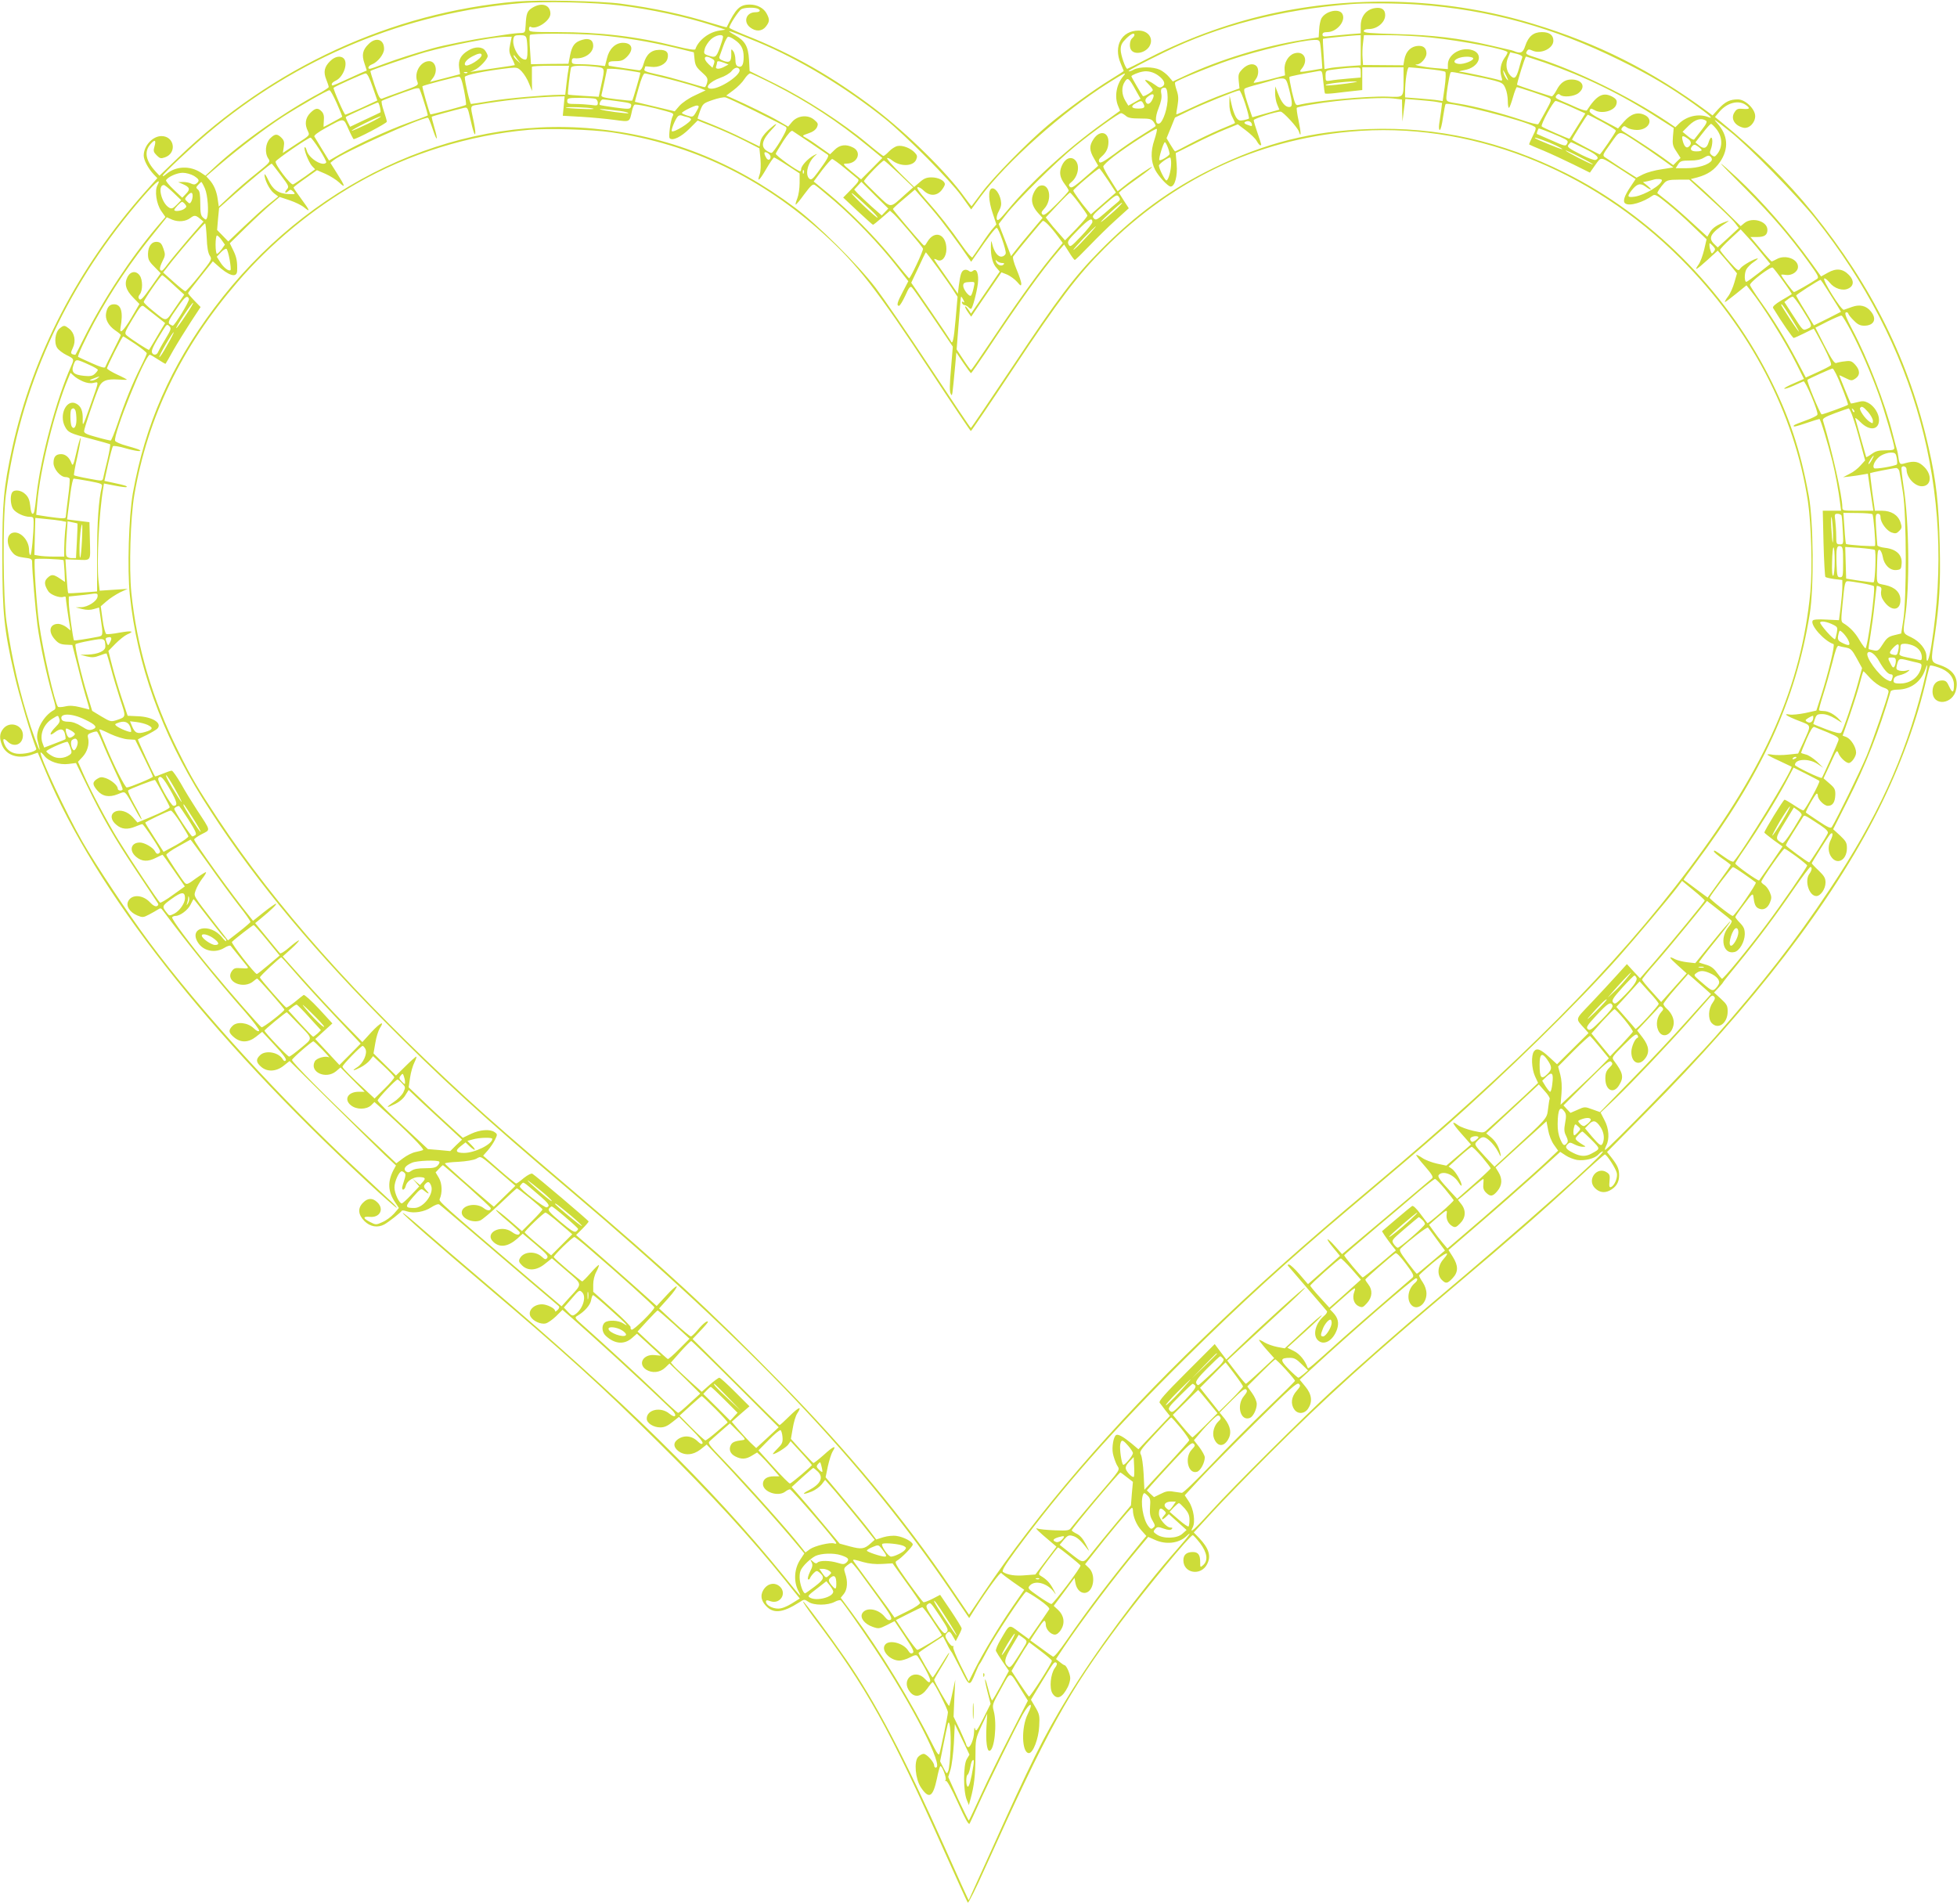 <?xml version="1.0" standalone="no"?>
<!DOCTYPE svg PUBLIC "-//W3C//DTD SVG 20010904//EN"
 "http://www.w3.org/TR/2001/REC-SVG-20010904/DTD/svg10.dtd">
<svg version="1.0" xmlns="http://www.w3.org/2000/svg"
 width="1280pt" height="1245pt" viewBox="0 0 1280 1245"
 preserveAspectRatio="xMidYMid meet">
<g transform="translate(0,1245) scale(0.1,-0.1)"
fill="#cddc39" stroke="none">
<path d="M3380 12440 c-820 -71 -1599 -431 -2212 -1019 l-125 -120 -25 27
c-65 71 -77 129 -34 179 29 34 39 28 26 -16 -8 -28 -6 -36 15 -57 21 -21 27
-22 54 -13 80 28 62 139 -23 139 -58 0 -116 -64 -116 -127 0 -30 28 -83 65
-123 l24 -25 -80 -90 c-438 -494 -735 -1067 -869 -1675 -56 -258 -65 -353 -65
-715 1 -370 11 -471 81 -775 28 -122 107 -388 141 -476 6 -15 -55 -34 -110
-34 -46 0 -81 22 -97 61 -16 38 -8 47 19 20 43 -43 101 -20 101 41 0 68 -87
95 -129 42 -25 -31 -26 -62 -7 -109 28 -66 107 -91 193 -61 l40 14 53 -126
c327 -780 1061 -1716 2103 -2682 98 -91 184 -166 190 -168 7 -2 -6 13 -28 34
-22 20 -121 113 -220 205 -510 473 -1033 1046 -1370 1499 -132 177 -351 507
-435 654 -106 184 -287 571 -274 585 2 2 13 -8 24 -22 30 -38 99 -61 159 -53
l48 6 72 -147 c104 -214 177 -340 325 -562 72 -108 135 -202 139 -209 5 -7 2
-14 -7 -18 -10 -4 -27 5 -44 24 -48 52 -122 55 -144 7 -15 -32 11 -71 60 -92
34 -14 39 -14 77 6 22 11 48 27 58 33 16 11 21 10 35 -10 149 -201 359 -461
530 -654 57 -65 100 -123 97 -129 -5 -7 -17 -1 -35 16 -40 38 -109 46 -139 16
-29 -29 -26 -45 10 -75 44 -37 95 -35 145 5 l39 31 82 -88 c57 -61 79 -92 72
-99 -7 -7 -13 -4 -20 8 -26 45 -111 61 -147 27 -29 -27 -28 -46 4 -75 40 -37
100 -34 149 5 l39 31 275 -273 c152 -151 309 -304 348 -342 l73 -68 -17 -31
c-39 -76 -36 -141 12 -211 l24 -36 -32 -37 c-18 -20 -51 -45 -75 -55 -41 -19
-44 -19 -79 -1 -50 25 -52 39 -5 35 67 -7 97 51 49 96 -30 29 -62 28 -92 -3
-37 -36 -33 -79 9 -121 37 -37 86 -45 129 -22 25 13 111 80 115 90 2 3 17 2
33 -4 45 -15 114 -4 159 26 25 16 46 24 53 19 7 -4 107 -89 223 -188 115 -98
286 -244 379 -324 94 -79 174 -148 180 -153 5 -5 3 -15 -8 -25 -10 -10 -17
-13 -17 -5 0 16 -53 42 -85 42 -55 0 -95 -43 -75 -80 16 -29 67 -53 99 -45 14
3 45 25 68 47 l42 42 23 -20 c174 -150 488 -438 692 -634 38 -37 25 -59 -16
-25 -56 47 -148 27 -148 -33 0 -29 44 -57 89 -57 27 0 48 10 79 35 l43 34 81
-81 c49 -49 78 -85 73 -92 -5 -8 -14 -4 -31 12 -40 40 -96 44 -137 9 -24 -21
-21 -47 9 -71 41 -32 97 -28 146 10 l40 32 23 -24 c183 -191 442 -478 573
-636 l43 -52 -27 -41 c-39 -59 -44 -140 -14 -201 27 -54 25 -52 -95 96 -483
593 -1049 1148 -1940 1905 -165 140 -355 303 -423 363 -68 60 -125 107 -128
105 -5 -6 216 -199 551 -483 511 -433 748 -648 1123 -1019 346 -342 603 -622
831 -905 l92 -115 -53 -33 c-34 -21 -65 -33 -88 -33 -39 0 -80 23 -80 45 0 11
6 12 30 3 63 -21 109 52 60 97 -29 26 -70 22 -97 -9 -31 -37 -30 -78 5 -116
49 -55 110 -49 220 21 32 21 33 21 60 3 35 -24 125 -24 171 0 18 10 37 14 41
9 22 -24 129 -176 217 -308 250 -375 461 -785 403 -785 -5 0 -10 6 -10 14 0
22 -49 76 -69 76 -10 0 -26 -9 -36 -20 -28 -31 -18 -145 18 -199 53 -80 79
-65 105 57 9 45 19 82 23 82 12 0 41 -78 34 -91 -5 -7 -4 -10 2 -6 7 4 38 -54
79 -144 47 -105 70 -146 76 -135 4 8 31 65 59 128 69 152 238 495 289 587 47
81 73 83 32 1 -44 -89 -39 -255 8 -255 27 0 63 95 67 175 4 68 2 79 -25 125
l-29 49 70 116 c81 133 82 134 96 126 7 -5 4 -17 -10 -35 -28 -39 -37 -132
-15 -166 29 -44 64 -29 100 42 9 18 16 44 16 58 0 27 -25 85 -38 85 -4 1 -18
10 -31 21 l-24 19 48 73 c114 171 338 468 482 639 l73 87 43 -19 c71 -33 155
-24 205 22 47 45 19 4 -56 -81 -243 -275 -542 -679 -719 -971 -159 -261 -240
-424 -510 -1025 -75 -165 -136 -301 -137 -302 -1 -2 -69 147 -150 330 -273
611 -455 958 -654 1247 -112 162 -274 381 -279 376 -3 -2 29 -49 69 -103 347
-459 496 -727 858 -1538 79 -176 146 -324 150 -328 4 -5 54 94 110 220 413
915 544 1152 893 1618 167 222 451 565 468 565 5 0 26 -24 49 -53 46 -62 53
-112 20 -142 -20 -18 -20 -17 -20 21 0 46 -14 64 -48 64 -41 0 -62 -18 -62
-54 0 -85 114 -105 155 -26 28 54 12 104 -52 172 l-35 36 123 134 c67 73 233
243 368 378 371 370 665 636 1216 1100 361 304 578 493 797 696 97 90 180 164
185 164 12 0 71 -91 78 -121 7 -30 -15 -83 -38 -92 -11 -4 -13 4 -10 37 4 36
2 46 -16 58 -63 44 -133 -44 -81 -100 29 -30 62 -36 98 -18 42 22 62 53 62 99
0 43 -10 65 -51 118 l-28 35 257 260 c703 708 1215 1375 1516 1974 144 286
258 598 319 873 9 38 18 71 21 74 2 3 27 -2 55 -12 64 -21 101 -63 101 -114 0
-53 -10 -57 -31 -11 -15 33 -23 40 -47 40 -38 0 -62 -28 -62 -72 0 -100 136
-87 155 16 15 75 -21 127 -105 156 -64 22 -63 16 -36 190 31 211 39 341 33
595 -6 266 -23 422 -72 635 -126 565 -368 1055 -760 1540 -160 199 -369 406
-595 590 l-43 35 28 33 c50 60 125 80 173 46 32 -22 27 -30 -17 -26 -33 3 -42
0 -56 -22 -27 -40 -1 -87 57 -101 37 -9 78 31 78 76 0 46 -65 109 -113 109
-53 0 -83 -15 -127 -62 l-39 -43 -33 25 c-360 266 -718 447 -1143 575 -537
163 -1120 188 -1670 74 -283 -58 -575 -162 -834 -295 -79 -41 -146 -74 -148
-74 -11 0 -43 90 -43 124 0 30 7 45 34 72 33 33 56 43 56 25 0 -5 -7 -14 -15
-21 -16 -13 -20 -57 -7 -76 22 -34 89 -22 118 20 33 51 -3 106 -69 106 -111 0
-166 -101 -117 -215 11 -26 20 -48 20 -49 0 -2 -39 -27 -86 -56 -110 -67 -292
-200 -409 -298 -135 -113 -363 -346 -434 -442 -35 -47 -64 -86 -66 -88 -1 -2
-23 26 -49 62 -113 158 -368 409 -583 574 -272 207 -537 359 -845 481 -60 24
-108 46 -108 50 0 17 62 112 79 121 22 11 80 13 105 4 26 -10 18 -24 -13 -24
-60 0 -82 -62 -35 -99 37 -29 78 -27 103 5 25 32 26 46 6 84 -19 37 -62 60
-110 60 -67 0 -92 -25 -152 -148 0 -2 -45 10 -100 27 -188 58 -374 98 -593
127 -139 18 -534 26 -680 14z m670 -25 c211 -26 433 -74 610 -131 l85 -28 -40
-6 c-69 -10 -138 -64 -157 -122 -3 -7 -48 0 -128 20 -256 64 -496 92 -777 92
-178 0 -183 1 -183 21 0 11 5 17 10 14 36 -23 130 39 130 85 0 58 -56 77 -117
40 -35 -21 -41 -37 -45 -115 -3 -50 -3 -50 -38 -51 -19 -1 -51 -4 -70 -7 -19
-3 -73 -11 -120 -18 -104 -14 -306 -54 -380 -75 -121 -34 -229 -69 -313 -100
-49 -19 -93 -34 -98 -34 -18 0 -9 21 14 29 38 15 78 66 79 99 2 65 -53 83
-102 33 -39 -38 -45 -71 -26 -126 l15 -46 -42 -18 c-23 -11 -73 -33 -110 -50
-77 -35 -77 -35 -77 -21 0 6 11 16 25 22 51 23 84 115 53 146 -20 20 -58 13
-88 -17 -39 -38 -46 -72 -26 -121 9 -22 16 -44 16 -49 0 -4 -24 -20 -52 -36
-234 -124 -516 -323 -694 -488 l-60 -56 -30 20 c-71 47 -163 43 -225 -8 -16
-14 -27 -19 -24 -11 6 16 182 181 290 273 584 496 1300 794 2060 855 150 12
483 4 635 -15z m5225 5 c469 -34 885 -149 1320 -364 188 -92 332 -177 483
-285 100 -71 135 -102 96 -87 -63 25 -143 7 -194 -44 l-22 -22 -56 38 c-252
167 -587 331 -849 415 -76 24 -78 26 -64 47 6 10 13 11 34 1 55 -25 137 14
137 65 0 37 -26 56 -75 56 -55 0 -88 -27 -109 -90 -15 -46 -30 -53 -76 -33 -8
3 -22 7 -30 8 -8 2 -64 15 -125 29 -198 46 -375 67 -607 73 -175 5 -218 8
-218 19 0 9 12 14 33 14 55 0 107 44 107 91 0 37 -23 53 -68 46 -56 -9 -92
-54 -92 -116 l0 -49 -77 -6 c-43 -4 -99 -9 -125 -12 -40 -5 -48 -3 -48 10 0
11 9 16 31 16 62 0 124 73 99 119 -21 39 -112 19 -138 -31 -6 -12 -13 -45 -14
-72 l-3 -50 -105 -17 c-252 -40 -541 -128 -772 -236 l-77 -36 -25 30 c-14 17
-41 38 -60 47 -43 20 -132 21 -170 1 -16 -9 -31 -13 -34 -11 -4 5 80 49 233
124 357 174 762 279 1220 315 94 8 310 6 440 -3z m-4317 -246 c270 -112 574
-295 832 -502 137 -111 426 -402 499 -504 l63 -88 61 83 c169 227 540 558 839
746 102 64 121 73 96 44 -46 -53 -61 -136 -34 -198 l12 -29 -112 -81 c-228
-163 -473 -386 -624 -570 -51 -61 -65 -73 -70 -59 -4 10 2 34 13 53 15 27 18
46 13 71 -9 47 -39 85 -60 77 -24 -9 -21 -82 8 -165 l23 -70 -21 -24 c-12 -12
-46 -59 -75 -103 -30 -44 -57 -84 -61 -88 -4 -5 -34 29 -66 75 -78 112 -153
207 -236 300 -42 47 -64 79 -57 83 6 4 24 -5 40 -21 38 -37 84 -37 116 0 12
15 23 33 23 41 0 23 -42 45 -87 45 -33 0 -50 -7 -78 -32 l-36 -31 -92 91 c-50
50 -88 94 -85 98 4 3 19 -3 33 -15 54 -42 137 -40 157 4 9 21 8 29 -8 46 -27
30 -81 51 -114 44 -15 -3 -40 -19 -55 -35 -16 -17 -32 -30 -37 -30 -4 0 -54
39 -110 86 -156 130 -401 289 -595 385 l-170 84 -4 75 c-5 86 -26 123 -90 159
-81 46 -42 34 149 -45z m-1043 46 c156 -13 338 -43 496 -81 l127 -31 5 -47 c4
-38 12 -52 47 -83 37 -33 41 -41 35 -68 -4 -16 -11 -30 -16 -30 -5 0 -60 15
-122 34 -61 18 -149 42 -195 51 -63 14 -82 21 -77 32 3 8 5 16 5 18 0 2 17 1
38 -2 50 -7 99 18 108 54 10 40 -7 58 -55 57 -52 -1 -84 -30 -101 -90 -8 -29
-18 -44 -29 -44 -12 1 -169 24 -198 30 -2 0 -3 7 -3 15 0 11 12 15 46 15 37 0
51 5 75 29 47 48 34 91 -27 91 -49 0 -90 -40 -104 -101 l-13 -51 -51 6 c-28 3
-77 6 -108 6 -52 0 -58 2 -58 21 0 13 6 20 18 18 63 -6 122 33 122 82 0 37
-26 52 -70 39 -50 -14 -68 -37 -81 -100 l-11 -57 -123 -1 -122 -2 -6 91 c-4
50 -4 95 -1 100 7 12 299 11 449 -1z m-471 -22 c3 -13 6 -49 6 -80 0 -43 -4
-58 -14 -58 -40 0 -88 84 -78 136 4 20 10 24 42 24 31 0 39 -4 44 -22z m1285
10 c0 -7 -10 -40 -22 -73 -24 -63 -28 -65 -83 -45 -20 8 -22 13 -14 42 5 18
23 45 40 61 31 28 80 37 79 15z m4171 -87 l0 -98 -87 -6 c-49 -4 -102 -9 -119
-13 l-31 -6 -6 98 c-4 54 -5 99 -4 100 3 3 169 20 220 23 l27 1 0 -99z m456
84 c219 -23 504 -79 504 -97 0 -6 -8 -22 -19 -36 -25 -36 -33 -80 -22 -120 9
-29 8 -32 -8 -27 -38 12 -237 55 -261 56 -14 1 -2 5 25 10 106 17 136 117 40
135 -71 13 -145 -37 -145 -98 l0 -30 -87 7 c-78 7 -153 23 -114 24 25 1 61 43
61 71 0 32 -17 50 -48 50 -51 0 -87 -34 -97 -91 l-6 -36 -132 1 -132 1 -3 45
c-2 25 -1 69 3 98 l6 52 149 0 c81 0 210 -7 286 -15z m-6019 -44 c-9 -42 -8
-54 11 -92 12 -23 20 -44 19 -45 -1 -1 -54 -9 -117 -18 -63 -9 -128 -19 -145
-22 l-30 -5 30 14 c33 15 85 71 85 91 0 6 -7 22 -16 34 -19 28 -67 29 -111 2
-49 -29 -67 -63 -60 -113 l6 -42 -99 -26 -98 -25 19 25 c35 44 20 111 -24 111
-56 0 -100 -74 -78 -132 10 -26 9 -26 -102 -66 -62 -22 -119 -43 -128 -47 -14
-5 -22 11 -48 86 -17 51 -30 94 -28 95 9 8 276 99 360 123 158 44 434 98 518
100 l46 1 -10 -49z m1466 30 c44 -29 61 -60 61 -113 0 -53 -12 -72 -37 -62
-12 4 -17 18 -17 43 0 21 -6 46 -14 56 -13 18 -14 17 -13 -18 1 -49 -11 -60
-51 -45 -23 9 -31 17 -26 28 3 8 15 41 26 73 11 31 25 57 31 57 7 0 25 -8 40
-19z m3831 -23 c3 -13 7 -55 10 -95 l5 -71 -63 -11 c-87 -15 -92 -15 -74 7 50
58 18 125 -49 102 -38 -14 -65 -61 -61 -107 l3 -36 -103 -27 c-56 -14 -102
-24 -102 -21 0 3 7 15 15 25 18 24 19 68 3 84 -21 21 -58 13 -90 -18 -27 -28
-30 -36 -26 -79 l5 -49 -101 -37 c-56 -20 -148 -59 -205 -86 -57 -27 -105 -48
-107 -47 -1 2 2 28 8 58 7 44 6 66 -6 100 -8 24 -13 47 -10 51 7 12 232 104
359 147 184 62 463 128 552 131 26 1 34 -3 37 -21z m1323 -92 c-3 -7 -13 -40
-22 -74 -18 -65 -31 -74 -58 -44 -25 28 -31 74 -14 114 l15 36 42 -10 c24 -6
39 -15 37 -22z m-6807 14 c0 -24 -92 -81 -107 -66 -12 12 12 40 48 58 38 20
59 23 59 8z m235 -30 l20 -25 -22 19 c-13 11 -23 24 -23 29 0 6 1 8 3 6 1 -2
11 -15 22 -29z m1271 7 c18 -10 20 -16 13 -36 l-9 -24 -25 23 c-42 40 -28 65
21 37z m4979 3 c9 -14 -60 -42 -93 -38 -60 7 -19 46 50 47 20 1 40 -4 43 -9z
m467 -29 c264 -92 504 -208 749 -367 l96 -61 -5 -57 c-4 -49 -1 -62 23 -97
l27 -42 -24 -23 -24 -24 -63 46 c-54 39 -176 120 -259 171 -19 11 -21 17 -12
28 11 13 15 13 33 0 12 -8 41 -15 64 -15 77 0 112 69 50 98 -46 22 -90 8 -135
-43 l-39 -45 -96 51 c-69 36 -94 54 -90 65 6 17 8 17 36 2 47 -25 128 -2 139
40 7 24 0 35 -29 51 -59 30 -100 8 -164 -91 -3 -4 -32 3 -65 18 -32 15 -79 35
-103 45 -37 17 -41 21 -31 35 9 10 16 12 24 4 18 -18 91 -12 120 11 51 40 26
89 -46 89 -43 0 -73 -22 -98 -71 -11 -21 -25 -39 -30 -39 -9 0 -220 70 -227
75 -5 3 52 185 58 185 4 0 58 -18 121 -39z m-5365 -2 l28 -11 -25 -13 c-35
-20 -64 -19 -56 1 3 9 6 20 6 25 0 12 12 11 47 -2z m-1020 -51 c-4 -18 -9 -61
-13 -95 l-7 -63 -36 0 c-95 -1 -339 -22 -449 -40 -67 -11 -126 -20 -131 -20
-7 0 -41 145 -41 176 0 14 134 41 290 59 52 5 57 4 83 -23 15 -16 37 -51 47
-78 l20 -49 -1 75 c0 41 0 78 0 83 1 4 56 7 122 7 l121 0 -5 -32z m172 26 c70
-8 69 -3 44 -118 l-17 -79 -99 6 c-54 3 -100 7 -102 9 -4 4 14 155 20 176 5
13 58 16 154 6z m948 -20 c11 -33 -124 -124 -184 -124 -51 0 -13 46 58 71 30
10 63 30 74 44 19 25 45 30 52 9z m4063 -18 l0 -33 -82 -7 c-46 -4 -98 -9
-115 -13 -32 -5 -33 -4 -33 30 0 34 2 36 43 41 59 8 106 13 150 14 36 2 37 1
37 -32z m280 -43 c0 -124 4 -119 -103 -115 -134 5 -473 -27 -583 -54 -20 -5
-23 1 -44 86 -11 51 -19 94 -16 97 4 4 72 18 188 38 26 4 26 3 33 -68 4 -40 9
-75 11 -78 2 -3 31 -2 66 2 35 4 89 11 121 14 l57 6 0 75 0 74 135 0 135 0 0
-77z m156 66 c60 -6 113 -14 117 -19 5 -4 3 -49 -4 -100 l-13 -91 -31 5 c-16
3 -72 8 -122 12 l-93 7 0 31 c0 76 14 166 25 166 6 0 61 -5 121 -11z m-5223
-11 c40 -6 73 -12 75 -13 3 -3 -48 -177 -53 -183 -2 -2 -49 2 -104 9 -84 10
-101 15 -97 28 2 9 12 51 21 94 l16 77 35 0 c19 0 68 -5 107 -12z m3460 -30
c41 -29 53 -57 31 -73 -16 -11 -23 -10 -49 10 -30 22 -65 38 -65 30 0 -2 11
-15 25 -29 14 -14 25 -30 25 -35 0 -10 -59 -46 -65 -39 -8 9 -75 124 -75 129
0 7 45 26 75 31 32 6 68 -3 98 -24z m2281 -8 c12 -25 13 -31 3 -20 -8 8 -18
26 -22 40 -9 32 -3 25 19 -20z m-6797 24 c-3 -3 -12 -4 -19 -1 -8 3 -5 6 6 6
11 1 17 -2 13 -5z m6550 -15 c59 -11 134 -27 167 -36 52 -14 60 -20 73 -52 9
-20 15 -57 15 -83 0 -26 4 -46 8 -43 4 2 16 34 26 70 10 36 22 65 25 65 11 0
193 -61 212 -71 17 -10 15 -16 -24 -87 -23 -42 -44 -80 -48 -84 -3 -4 -53 8
-110 28 -135 45 -308 90 -410 106 -77 12 -81 14 -81 38 0 26 17 134 25 158 5
15 -6 16 122 -9z m-7170 -77 l31 -89 -101 -47 c-56 -25 -105 -46 -108 -46 -8
0 -82 170 -77 176 11 10 195 93 209 94 11 0 25 -27 46 -88z m1946 49 c85 -22
171 -47 193 -56 l39 -16 -70 -33 c-40 -18 -83 -48 -101 -68 l-31 -36 -129 31
c-71 17 -130 31 -131 31 -1 1 10 43 25 94 15 55 31 92 39 92 7 0 82 -18 166
-39z m679 -34 c226 -115 419 -242 613 -401 l96 -79 -69 -70 -70 -70 -62 51
c-59 49 -60 52 -33 52 71 0 102 75 43 105 -46 24 -87 19 -121 -15 l-30 -29
-68 48 c-37 27 -78 54 -92 61 -24 13 -24 13 19 28 28 9 47 23 55 39 10 23 8
28 -18 50 -41 35 -109 28 -145 -15 l-25 -30 -60 35 c-53 32 -217 112 -313 154
l-32 14 47 35 c27 20 59 52 72 73 13 20 30 37 37 37 7 0 77 -33 156 -73z
m-2027 -37 c10 -50 15 -93 13 -96 -7 -6 -230 -65 -233 -62 -7 10 -56 181 -52
184 5 6 219 62 238 63 11 1 20 -21 34 -89z m4394 -1 l31 -55 -40 -23 -40 -22
-20 33 c-24 40 -26 90 -3 124 19 30 27 25 72 -57z m1003 6 c23 -92 23 -115 0
-115 -26 0 -50 29 -72 86 l-19 49 -1 -43 c0 -23 6 -58 14 -76 l14 -33 -89 -25
-88 -25 -31 90 c-22 69 -27 93 -18 98 7 5 49 18 93 29 44 12 91 25 105 30 14
5 36 8 49 7 22 -2 27 -10 43 -72z m378 39 c-108 -14 -146 -16 -138 -9 8 8 125
22 183 22 37 0 25 -3 -45 -13z m-6036 -123 c15 -46 25 -85 24 -86 -2 -2 -61
-24 -133 -50 -134 -49 -316 -133 -442 -204 l-71 -41 -45 73 c-24 39 -47 77
-51 84 -4 7 23 28 76 57 123 67 113 67 147 -8 16 -36 32 -66 34 -66 19 0 217
104 217 114 0 7 -9 39 -20 71 -11 32 -17 62 -13 65 7 6 141 56 208 78 17 5 33
7 37 3 3 -3 18 -44 32 -90z m4863 33 c3 -62 -29 -163 -55 -172 -27 -8 -29 40
-4 101 16 41 22 69 18 92 -5 22 -2 35 6 38 26 11 33 -1 35 -59z m-5434 -40
c21 -47 37 -87 35 -88 -8 -6 -118 -66 -121 -66 -1 0 -1 18 1 40 3 29 -1 47
-13 60 -25 27 -42 25 -76 -9 -32 -33 -38 -74 -15 -119 13 -27 13 -27 -76 -84
l-88 -58 6 39 c5 31 2 43 -15 60 -28 28 -43 27 -75 -5 -30 -31 -36 -95 -11
-131 15 -21 12 -24 -77 -96 -51 -40 -128 -106 -170 -146 l-77 -72 -7 48 c-7
53 -26 97 -56 129 l-19 21 93 80 c123 105 290 232 408 309 109 70 290 174 305
174 6 0 27 -39 48 -86z m5942 -4 c16 -49 26 -92 24 -95 -3 -3 -19 -8 -36 -11
-26 -5 -34 -2 -49 20 -9 15 -23 53 -29 84 l-13 57 -1 -50 c-1 -33 6 -65 19
-90 11 -21 19 -39 17 -40 -1 -2 -47 -21 -102 -44 -55 -24 -141 -65 -192 -92
-50 -27 -94 -49 -97 -49 -3 0 -16 19 -30 43 l-26 43 28 68 27 67 95 46 c92 44
304 130 326 132 5 1 23 -39 39 -89z m-602 42 c-15 -41 -39 -54 -50 -26 -4 11
2 23 18 34 27 21 41 17 32 -8z m-3856 -56 l-6 -63 122 -7 c67 -4 164 -13 215
-20 105 -14 99 -17 116 61 4 18 11 35 16 38 9 6 116 -16 207 -42 46 -12 52
-17 43 -32 -14 -27 -29 -135 -20 -145 18 -19 75 8 128 61 l55 55 106 -42 c58
-23 149 -64 202 -91 l96 -49 7 -69 c3 -41 2 -81 -5 -100 -20 -58 -2 -43 42 33
24 42 48 76 52 76 4 0 43 -23 87 -52 l80 -52 0 -63 c0 -35 -7 -80 -15 -100 -8
-20 -13 -38 -11 -41 3 -2 28 28 56 67 42 56 55 69 69 62 9 -5 66 -52 127 -104
136 -117 294 -282 403 -421 l82 -105 -35 -67 c-37 -69 -44 -94 -26 -94 6 0 24
30 41 66 23 53 32 64 43 55 7 -6 70 -96 140 -199 l128 -189 -12 -145 c-9 -101
-10 -150 -2 -163 11 -20 10 -23 30 190 l7 80 45 -67 c25 -37 48 -68 51 -68 3
0 45 60 94 133 216 326 373 544 476 663 l39 45 32 -50 c17 -28 34 -51 38 -51
4 0 47 42 96 93 49 51 127 128 173 169 l84 76 -33 51 -32 51 23 20 c13 11 63
48 111 82 48 34 85 64 83 66 -4 5 -115 -71 -182 -125 l-43 -34 -46 73 c-26 40
-47 80 -48 88 -1 8 31 38 69 67 94 72 274 187 281 180 4 -3 -4 -36 -16 -73
-25 -74 -23 -139 5 -194 22 -43 84 -110 102 -110 27 0 46 69 39 147 l-6 72
118 59 c64 33 155 75 202 94 l86 35 53 -40 c29 -22 61 -52 70 -68 9 -16 19
-29 24 -29 10 0 10 -3 -18 80 -14 40 -25 78 -25 84 0 10 147 57 176 56 16 0
110 -102 119 -129 16 -50 15 -8 -1 68 -10 45 -15 83 -12 86 7 8 155 33 258 44
157 17 315 24 374 17 l56 -7 1 -72 2 -72 9 74 10 74 87 -7 c47 -4 101 -9 120
-13 l33 -6 -6 -51 c-4 -28 -10 -68 -13 -88 -3 -22 -1 -38 4 -38 6 0 15 37 21
82 7 45 14 84 17 87 20 19 519 -107 583 -148 11 -7 8 -19 -13 -61 -14 -28 -25
-53 -23 -55 2 -2 44 -20 93 -40 50 -21 138 -62 197 -91 l107 -53 35 50 c42 57
27 60 173 -33 l91 -59 -34 -51 c-41 -61 -52 -97 -33 -109 28 -19 115 7 180 53
14 9 30 0 95 -53 44 -35 119 -102 167 -149 l89 -85 -16 -69 c-9 -37 -25 -81
-37 -97 -31 -44 -14 -35 59 31 l67 61 38 -43 c21 -24 49 -57 63 -75 l25 -31
-17 -59 c-9 -32 -27 -73 -41 -91 -14 -18 -23 -35 -21 -37 2 -2 34 22 72 53
l69 56 24 -30 c82 -101 228 -334 303 -484 l49 -98 -64 -28 c-36 -15 -65 -31
-65 -35 0 -5 26 3 58 17 31 14 62 28 68 30 12 6 99 -200 91 -218 -2 -7 -37
-24 -77 -38 -39 -14 -74 -28 -77 -32 -7 -13 9 -9 87 17 40 14 77 25 80 25 7 0
53 -151 85 -277 18 -71 41 -195 50 -270 l7 -53 -60 0 -60 0 5 -212 c3 -117 9
-216 12 -221 4 -4 31 -10 59 -14 l52 -6 0 -45 c0 -25 -5 -84 -11 -132 l-11
-86 -83 4 c-54 3 -85 1 -89 -7 -18 -28 75 -133 136 -153 12 -4 -32 -184 -81
-339 l-31 -96 -72 -16 c-40 -8 -86 -13 -103 -10 -48 9 -18 -11 63 -42 82 -32
80 -22 27 -140 l-34 -73 -65 -7 c-36 -4 -81 -4 -101 -1 -19 4 -35 4 -35 1 0
-3 35 -22 78 -41 42 -20 78 -37 80 -38 12 -13 -316 -551 -379 -620 -4 -5 -29
6 -56 26 -65 46 -73 51 -73 40 0 -5 25 -26 55 -47 30 -20 55 -40 55 -42 0 -3
-34 -52 -76 -109 l-75 -104 -77 57 c-42 32 -78 58 -80 59 -2 1 32 48 75 105
434 580 659 1068 750 1635 28 169 24 605 -6 769 -55 304 -130 527 -264 789
-290 566 -774 1049 -1328 1325 -419 209 -841 303 -1284 287 -375 -13 -680 -90
-1020 -256 -276 -134 -509 -304 -742 -541 -168 -170 -275 -312 -570 -756 -148
-221 -270 -402 -273 -402 -3 0 -124 180 -269 400 -145 220 -305 452 -354 517
-120 156 -381 415 -529 525 -405 303 -835 471 -1318 516 -925 86 -1873 -363
-2480 -1175 -283 -377 -451 -762 -531 -1209 -27 -152 -37 -499 -20 -665 48
-458 206 -900 478 -1335 292 -466 663 -922 1163 -1429 390 -395 674 -655 1250
-1142 1175 -995 1907 -1766 2481 -2612 l118 -174 37 59 c83 130 167 244 173
236 3 -5 38 -32 78 -60 l72 -50 -75 -109 c-88 -127 -196 -307 -250 -415 l-38
-76 -53 106 c-29 58 -51 112 -48 119 3 7 1 11 -4 7 -5 -3 -19 11 -31 30 -18
29 -20 38 -10 50 17 21 23 19 43 -17 l18 -31 19 36 c11 20 20 42 20 47 0 6
-32 58 -70 115 l-71 105 -50 -26 c-28 -14 -54 -24 -59 -22 -5 2 -50 61 -101
132 -83 117 -90 130 -73 139 28 15 104 93 104 106 0 18 -60 50 -105 56 -23 4
-60 0 -87 -8 l-47 -15 -43 57 c-23 31 -98 122 -165 203 l-123 147 15 73 c9 40
23 83 31 96 29 44 5 35 -57 -22 -35 -31 -66 -55 -69 -54 -4 2 -38 38 -77 80
l-70 78 12 69 c6 38 19 81 28 95 35 53 15 48 -46 -12 -34 -34 -65 -62 -68 -62
-3 0 -132 127 -287 282 l-282 281 50 53 c28 29 50 55 50 58 0 15 -33 -11 -65
-50 -20 -24 -41 -44 -46 -44 -6 0 -55 41 -109 91 l-99 92 61 68 c34 38 58 72
54 76 -4 4 -35 -23 -69 -61 l-62 -67 -125 112 c-69 61 -187 166 -263 232
l-139 120 41 41 c23 23 41 44 41 48 0 6 -343 297 -368 312 -7 4 -29 -7 -56
-28 -23 -20 -46 -36 -50 -36 -4 0 -55 41 -112 91 l-104 91 31 35 c17 20 38 51
47 70 16 33 16 36 -3 49 -29 21 -94 17 -154 -11 l-54 -26 -31 28 c-116 106
-181 166 -247 230 l-76 72 9 63 c5 35 18 80 29 101 10 20 15 37 12 37 -4 0
-36 -28 -70 -62 l-63 -62 -73 72 -74 73 12 69 c6 38 20 81 29 95 35 53 4 38
-55 -25 l-59 -65 -127 130 c-70 72 -187 198 -260 280 l-134 150 58 52 c32 29
53 53 48 53 -6 0 -34 -21 -63 -46 -29 -26 -57 -43 -61 -38 -4 5 -43 51 -85
103 l-77 94 38 31 c65 53 108 95 98 96 -5 0 -41 -25 -80 -56 l-70 -56 -23 29
c-103 125 -362 485 -362 503 0 5 23 21 50 35 58 30 61 17 -31 157 -32 49 -80
127 -106 174 -27 46 -53 84 -60 84 -6 0 -33 -9 -59 -20 -26 -11 -48 -19 -50
-17 -8 8 -115 239 -112 242 2 1 29 15 61 30 31 16 62 34 68 42 30 35 -36 76
-131 79 l-65 3 -38 113 c-21 62 -49 158 -63 212 l-25 99 47 48 c26 26 60 53
76 60 51 21 30 26 -48 12 -42 -8 -81 -12 -88 -10 -7 3 -18 42 -25 94 l-12 88
38 33 c21 19 61 44 88 58 l50 23 -92 -6 -91 -6 -8 69 c-12 119 4 444 31 600
l5 32 72 -14 c39 -8 74 -12 76 -9 6 6 -9 11 -84 27 l-61 13 24 110 c14 61 28
113 32 117 4 4 38 -1 76 -12 73 -21 123 -27 95 -11 -8 4 -46 16 -83 26 -38 10
-71 25 -74 32 -15 38 197 563 227 563 4 0 28 -14 54 -31 26 -17 48 -30 49 -28
2 2 25 42 51 89 27 47 78 129 113 183 l65 99 -41 42 c-22 23 -41 45 -41 49 0
3 37 52 81 107 l81 101 27 -24 c77 -71 130 -87 132 -39 2 60 -3 89 -25 134
l-23 47 106 104 c58 57 132 125 163 151 l57 48 66 -22 c36 -12 79 -33 95 -47
43 -35 37 -20 -20 57 -27 37 -50 70 -50 73 0 4 35 31 77 60 l76 54 56 -24 c31
-14 71 -39 89 -56 44 -42 40 -25 -13 58 l-44 70 22 18 c63 50 566 277 616 277
4 0 17 -32 30 -71 29 -90 39 -84 12 7 -11 37 -19 70 -17 71 3 3 145 42 208 57
26 6 27 5 44 -71 18 -83 33 -124 33 -88 0 11 -6 49 -14 85 -19 88 -20 87 23
94 183 31 352 49 531 55 l44 1 -6 -64z m1258 -36 c99 -49 186 -93 194 -99 11
-7 5 -24 -33 -90 -27 -45 -53 -81 -60 -81 -6 0 -22 7 -34 16 -38 27 -27 71 36
137 48 50 33 47 -23 -4 -29 -27 -47 -53 -51 -74 l-6 -33 -106 52 c-59 30 -150
70 -202 91 -52 21 -96 38 -97 39 -1 1 6 24 16 51 18 47 21 50 82 71 35 12 73
20 84 17 11 -2 101 -44 200 -93z m-1051 84 c9 -3 16 -15 16 -26 0 -19 -4 -20
-46 -14 -26 3 -71 6 -100 6 -47 0 -54 2 -54 20 0 18 7 20 84 20 46 0 91 -3
100 -6z m147 -16 c89 -12 94 -14 84 -40 -5 -12 -20 -12 -102 -1 -53 7 -98 15
-100 17 -7 6 9 36 19 36 6 0 51 -5 99 -12z m3438 -17 c13 -24 5 -31 -35 -31
-44 0 -51 15 -17 34 36 20 40 20 52 -3z m2800 -22 l90 -41 -51 -82 c-28 -44
-51 -82 -53 -83 -2 -3 -174 72 -181 80 -10 9 76 167 91 167 8 0 55 -19 104
-41z m-7794 0 c4 -17 5 -32 3 -34 -1 -1 -47 -23 -101 -48 l-97 -46 -16 31 c-8
16 -14 31 -12 33 5 6 203 95 210 95 3 0 9 -14 13 -31z m2085 4 c0 -5 -9 -22
-19 -39 -18 -30 -21 -31 -55 -20 -20 6 -36 14 -36 17 0 9 81 49 98 49 6 0 12
-3 12 -7z m-690 -13 c14 -4 -20 -5 -75 -2 -55 2 -102 6 -104 8 -8 7 154 2 179
-6z m178 -16 c28 -4 52 -10 52 -14 0 -6 -165 16 -185 25 -10 5 33 1 133 -11z
m3305 -31 c15 -14 37 -18 93 -18 66 0 75 -3 90 -23 9 -13 14 -25 12 -27 -2 -3
-44 -30 -94 -61 -49 -30 -129 -85 -177 -122 -70 -51 -91 -62 -97 -51 -6 10 -2
20 14 34 32 27 46 57 46 98 0 66 -58 77 -97 18 -30 -44 -29 -74 4 -130 l26
-45 -44 -39 c-114 -100 -129 -111 -142 -98 -9 9 -7 16 9 29 47 37 60 115 24
147 -28 25 -66 7 -86 -41 -18 -43 -12 -76 22 -121 13 -17 24 -35 24 -40 0 -5
-36 -44 -80 -88 -62 -62 -82 -77 -92 -67 -9 9 -7 17 11 36 57 60 36 172 -28
151 -23 -7 -51 -57 -51 -90 0 -32 14 -61 46 -95 l23 -25 -72 -86 c-40 -47 -86
-103 -103 -125 l-31 -39 -40 105 -41 105 47 60 c67 88 330 349 451 447 119 97
287 218 303 218 6 0 19 -8 30 -17z m-2867 -9 c13 -3 24 -10 24 -14 0 -19 -114
-90 -126 -78 -6 7 21 75 38 95 6 8 18 11 26 8 7 -3 25 -8 38 -11z m5982 -31
c50 -27 91 -52 91 -58 0 -9 -100 -155 -106 -155 -3 0 -174 90 -181 96 -3 2 98
164 103 164 2 0 44 -21 93 -47z m-8073 -13 c-55 -26 -102 -47 -104 -45 -5 6
172 94 189 94 8 0 -30 -22 -85 -49z m8753 21 c10 -6 3 -21 -29 -62 -23 -30
-45 -57 -48 -61 -4 -5 -22 5 -41 21 l-35 29 41 41 c42 41 81 52 112 32z m157
-71 c124 -98 439 -420 559 -570 658 -826 919 -1784 759 -2787 -15 -97 -33
-137 -33 -75 0 43 -43 97 -99 124 -56 26 -56 26 -41 126 32 206 27 628 -9 857
-10 66 -16 123 -14 128 9 15 33 6 33 -13 0 -52 53 -110 100 -110 61 0 70 72
16 126 -36 36 -64 42 -124 25 -36 -11 -39 -8 -46 44 -2 17 -6 37 -9 45 -3 8
-15 53 -27 100 -49 198 -164 496 -266 687 -38 72 -50 104 -42 109 7 4 14 1 17
-7 2 -8 19 -29 37 -46 24 -25 41 -33 67 -33 64 0 85 43 44 93 -30 38 -73 48
-123 30 -21 -8 -46 -16 -54 -19 -17 -5 -144 199 -128 205 6 2 21 -10 35 -27
30 -39 86 -57 122 -39 37 17 39 53 5 88 -40 42 -83 47 -138 16 l-45 -25 -62
86 c-146 203 -328 411 -489 561 -54 50 -101 91 -104 91 -3 0 70 -75 163 -167
171 -172 283 -302 410 -477 65 -90 70 -100 54 -111 -48 -32 -142 -85 -149 -85
-8 1 -84 103 -84 113 0 2 14 2 30 -1 39 -6 80 21 80 53 0 52 -84 82 -140 50
-14 -8 -28 -14 -32 -15 -3 0 -36 36 -72 80 l-67 80 44 0 c48 0 67 13 67 47 0
57 -100 86 -151 44 l-24 -20 -115 113 c-63 61 -137 131 -163 153 l-48 42 43
11 c69 19 111 48 148 101 59 87 53 174 -19 254 -31 35 -21 28 84 -55z m-3127
48 c3 -15 -1 -15 -27 -5 -21 7 -26 14 -18 19 18 12 41 5 45 -14z m3035 -28
c43 -51 47 -119 9 -167 -15 -19 -19 -20 -35 -9 -14 11 -16 19 -7 40 12 32 13
76 2 76 -4 0 -12 -15 -17 -32 -12 -39 -32 -45 -63 -18 l-23 19 47 60 c26 34
51 61 55 61 4 0 18 -13 32 -30z m-7225 -25 c528 -78 984 -297 1392 -667 219
-199 343 -358 700 -900 140 -213 257 -387 260 -387 3 0 127 182 275 405 302
455 423 614 599 790 450 450 993 708 1606 763 772 71 1571 -237 2165 -833 453
-454 743 -1008 830 -1586 22 -150 30 -439 16 -590 -59 -613 -290 -1141 -791
-1808 -486 -647 -1119 -1285 -2075 -2086 -471 -395 -761 -654 -1114 -995 -586
-564 -1073 -1131 -1431 -1664 l-92 -137 -120 177 c-305 450 -672 893 -1119
1348 -462 471 -733 721 -1358 1253 -378 321 -529 453 -696 606 -726 668 -1238
1245 -1620 1821 -133 202 -172 267 -259 442 -168 335 -272 686 -307 1038 -16
163 -6 485 19 635 88 514 309 970 675 1395 218 254 489 478 780 645 339 194
735 317 1127 351 132 11 409 2 538 -16z m6108 11 c22 -8 65 -26 97 -40 51 -23
56 -28 47 -45 -9 -19 -14 -18 -102 21 -51 22 -94 41 -96 42 -3 3 9 36 13 36 1
0 20 -6 41 -14z m-4806 -80 c57 -39 109 -74 114 -78 10 -7 -3 -30 -66 -116
-32 -43 -42 -51 -54 -41 -32 27 -9 114 42 155 13 10 8 9 -15 -3 -38 -21 -81
-68 -81 -89 0 -8 -3 -14 -6 -14 -18 0 -164 105 -160 115 2 7 25 44 50 84 31
47 51 69 59 65 6 -4 59 -39 117 -78z m5405 6 c39 -25 108 -72 155 -106 l85
-61 -77 -12 c-43 -6 -97 -21 -121 -33 l-43 -22 -95 60 c-52 34 -102 67 -112
74 -17 12 -14 18 38 90 64 89 48 88 170 10z m333 22 c25 -17 28 -36 8 -53 -16
-14 -31 1 -41 42 -8 31 1 34 33 11z m-8949 -71 c27 -42 47 -81 45 -85 -20 -32
-116 27 -128 78 -4 15 -10 24 -13 21 -9 -10 26 -99 48 -123 l20 -21 -65 -47
c-36 -25 -71 -49 -79 -52 -16 -6 -121 132 -114 150 6 14 213 156 228 156 5 0
31 -35 58 -77z m7997 63 c62 -22 136 -57 132 -62 -4 -3 -167 63 -177 72 -8 7
6 4 45 -10z m-2448 -49 c7 -18 12 -38 12 -43 0 -12 -59 -48 -67 -41 -7 7 27
117 36 117 4 0 12 -15 19 -33z m2727 -9 c81 -40 102 -62 71 -74 -8 -3 -47 11
-87 31 -95 48 -102 54 -88 71 6 8 13 14 15 14 2 0 42 -19 89 -42z m765 -10 c0
-5 -16 -8 -35 -8 -36 0 -46 15 -24 37 9 9 18 8 35 -5 13 -9 24 -20 24 -24z
m-712 -93 c-5 -5 -178 84 -178 91 0 2 41 -16 91 -42 50 -25 89 -47 87 -49z
m-5378 50 c0 -23 -18 -27 -29 -6 -18 32 -14 43 9 31 11 -6 20 -17 20 -25z
m6155 -25 c-17 -27 -90 -50 -163 -50 l-72 0 16 25 c14 22 23 25 78 25 42 0 70
6 91 19 25 15 32 16 44 6 7 -7 10 -18 6 -25z m-3535 -17 c0 -48 -18 -113 -31
-113 -10 0 -48 76 -49 97 0 11 57 52 73 53 4 0 7 -17 7 -37z m-2138 -30 c38
-32 77 -64 86 -71 14 -11 10 -19 -38 -68 l-55 -56 95 -89 c52 -48 97 -89 100
-89 3 0 29 21 58 46 l53 46 26 -23 c33 -31 184 -209 190 -225 4 -11 -82 -194
-91 -194 -2 0 -48 55 -101 121 -114 142 -291 321 -427 433 l-96 79 55 74 c31
40 60 73 66 73 5 0 41 -26 79 -57z m359 -40 l92 -88 -54 -48 c-101 -91 -88
-91 -182 -1 -45 44 -84 83 -86 88 -4 9 118 136 131 136 4 0 48 -39 99 -87z
m-4045 -8 c55 -73 56 -76 39 -95 -19 -21 -7 -28 13 -8 10 10 16 8 30 -5 16
-17 15 -18 -33 -16 -65 3 -101 29 -131 93 -13 28 -24 43 -24 34 0 -34 33 -99
61 -121 l29 -22 -61 -49 c-34 -27 -107 -94 -163 -147 l-103 -98 -37 38 -36 37
6 72 7 72 106 94 c89 79 230 195 238 196 2 0 28 -34 59 -75z m5413 -37 l50
-77 -82 -71 -82 -72 -28 34 c-33 38 -87 114 -87 122 0 9 163 147 171 144 4 -2
30 -38 58 -80z m-1992 50 c-3 -8 -6 -5 -6 6 -1 11 2 17 5 13 3 -3 4 -12 1 -19z
m-3989 -18 c35 -22 39 -32 18 -49 -11 -9 -20 -9 -35 -2 -11 6 -35 11 -53 11
l-33 -1 31 -13 c45 -20 50 -34 21 -63 l-25 -26 -56 53 c-31 29 -53 57 -50 62
14 22 72 48 109 48 22 0 54 -9 73 -20z m9602 -28 c0 -30 -110 -97 -177 -108
-49 -7 -53 0 -22 40 35 44 57 51 90 27 39 -29 51 -26 15 4 l-30 24 30 6 c16 4
34 8 39 10 20 7 55 5 55 -3z m315 -121 c75 -68 148 -139 162 -158 l26 -34 -69
-64 -69 -63 -24 23 c-41 40 -23 71 85 142 16 11 15 11 -9 3 -54 -19 -86 -40
-103 -69 l-17 -29 -96 88 c-53 49 -125 112 -161 141 -36 28 -67 53 -69 55 -5
4 21 43 46 69 16 16 32 20 90 20 l72 0 136 -124z m-10155 88 c-20 -36 -7 -122
24 -168 l28 -40 -54 -63 c-175 -207 -350 -473 -475 -722 -30 -61 -57 -113 -59
-115 -2 -2 -10 -1 -19 2 -13 6 -13 10 1 41 22 45 12 98 -23 126 -31 24 -35 25
-63 2 -29 -24 -38 -93 -16 -127 9 -14 37 -35 61 -47 50 -24 51 -27 31 -71 -95
-211 -199 -595 -227 -842 -13 -115 -15 -125 -27 -125 -5 0 -12 23 -14 51 -4
37 -12 58 -31 76 -27 28 -74 34 -88 12 -14 -23 -10 -83 7 -108 19 -26 71 -51
109 -51 22 0 25 -4 25 -33 0 -79 -14 -217 -21 -217 -5 0 -9 15 -9 33 0 64 -57
125 -106 113 -44 -11 -44 -81 -1 -131 16 -19 35 -27 75 -32 44 -5 52 -9 52
-27 0 -61 22 -316 35 -416 18 -128 61 -330 99 -460 23 -78 23 -86 8 -94 -68
-37 -121 -135 -107 -195 3 -14 8 -35 11 -46 14 -56 -18 23 -56 135 -71 216
-120 428 -157 680 -23 158 -26 666 -5 830 90 694 382 1344 855 1904 114 135
168 185 137 125z m310 -21 c19 -43 27 -157 14 -193 -6 -14 -8 -14 -25 1 -16
14 -19 31 -19 94 0 57 -4 81 -15 90 -14 12 -14 15 1 31 10 11 19 19 21 19 2 0
13 -19 23 -42z m4448 -155 l-21 -22 -66 58 c-36 33 -77 71 -90 85 l-24 26 23
25 24 26 88 -88 88 -87 -22 -23z m-4655 128 l52 -50 -29 -30 c-24 -24 -32 -28
-48 -20 -52 28 -81 149 -36 149 5 0 33 -22 61 -49z m5020 -179 c37 -47 97
-128 134 -180 l65 -94 37 53 c73 107 121 169 130 169 12 0 63 -145 59 -167 -2
-10 -13 -19 -25 -21 -25 -4 -51 30 -63 81 -7 29 -8 27 -9 -18 -1 -62 12 -112
39 -139 l19 -22 -94 -138 -94 -137 -17 26 c-9 14 -19 23 -21 21 -3 -3 5 -19
17 -36 l22 -31 36 53 c19 29 64 94 99 145 l63 92 38 -15 c20 -9 49 -30 64 -47
24 -28 27 -29 28 -12 0 11 -14 53 -31 93 -19 46 -27 78 -22 85 34 45 185 227
193 232 10 6 53 -38 103 -106 l28 -38 -84 -103 c-92 -113 -234 -313 -402 -565
-60 -90 -111 -163 -114 -163 -3 0 -26 31 -50 68 l-44 67 12 155 c7 85 13 163
14 173 2 22 4 22 18 -4 8 -17 8 -20 -1 -14 -8 5 -11 3 -8 -6 3 -8 10 -14 16
-14 6 0 17 -6 24 -12 6 -7 15 -13 19 -13 9 0 37 103 45 166 7 61 -8 103 -32
83 -10 -8 -17 -9 -28 0 -7 6 -21 9 -30 5 -18 -7 -25 -28 -35 -104 l-6 -51 -77
111 c-43 60 -78 112 -78 115 0 3 9 1 20 -5 30 -16 60 19 60 71 0 99 -77 128
-125 47 -17 -29 -18 -29 -34 -12 -51 55 -191 222 -191 227 0 3 32 33 72 66
l72 61 50 -57 c28 -31 82 -94 119 -141z m-4893 156 c0 -13 -5 -30 -10 -38 -8
-13 -11 -13 -26 2 -17 16 -17 18 1 38 24 26 35 25 35 -2z m4433 -88 c26 -24
47 -48 47 -53 0 -11 -163 142 -169 158 -4 10 35 -23 122 -105z m1365 40 c28
-38 53 -73 54 -79 2 -5 -30 -43 -71 -86 l-75 -77 -43 49 c-24 26 -52 60 -63
75 l-20 26 76 81 c42 45 79 81 83 81 3 0 30 -31 59 -70z m249 5 c-14 -11 -50
-42 -81 -69 -51 -44 -59 -48 -72 -34 -14 14 -7 23 67 87 77 67 84 71 97 54 11
-16 10 -21 -11 -38z m-6096 -11 c11 -14 10 -18 -6 -30 -19 -14 -65 -19 -65 -7
0 9 42 53 51 53 3 0 13 -7 20 -16z m6074 -47 c-96 -85 -116 -94 -30 -13 44 41
82 73 84 70 3 -2 -22 -28 -54 -57z m-5977 -47 l23 -19 -102 -118 c-55 -65
-115 -137 -132 -160 -17 -24 -34 -43 -38 -43 -18 0 -17 19 3 60 20 39 20 46 7
84 -11 32 -20 42 -40 44 -36 4 -60 -27 -61 -78 0 -36 5 -48 41 -84 l42 -43
-64 -91 c-50 -71 -67 -89 -76 -78 -8 9 -7 18 4 32 19 25 19 94 -1 122 -23 33
-60 29 -80 -9 -23 -45 -11 -86 37 -135 l41 -42 -53 -91 c-50 -84 -79 -111 -71
-65 19 103 5 154 -42 154 -29 0 -44 -17 -52 -57 -8 -40 15 -83 60 -114 20 -13
36 -27 36 -30 0 -3 -22 -49 -49 -102 -27 -53 -51 -102 -53 -108 -3 -8 -33 1
-88 26 -47 21 -87 39 -89 41 -6 5 47 119 106 228 113 207 241 398 396 588 l78
97 36 -16 c40 -16 88 -12 119 12 25 19 34 18 62 -5z m5837 -22 c0 -8 -33 -50
-72 -91 -69 -72 -73 -75 -84 -56 -10 19 -3 29 62 95 71 72 94 84 94 52z
m-5793 -102 c2 -63 9 -101 20 -118 16 -24 14 -26 -67 -129 -46 -57 -88 -104
-93 -104 -4 0 -39 28 -77 62 l-68 61 62 79 c78 97 204 241 212 242 4 1 8 -41
11 -93z m5746 -5 c-40 -44 -75 -77 -77 -75 -5 4 139 154 147 154 2 0 -29 -36
-70 -79z m4436 -112 l45 -55 -74 -58 c-41 -32 -77 -58 -82 -59 -14 -3 -15 55
-1 81 7 13 28 35 48 48 19 13 31 24 27 24 -20 0 -99 -45 -113 -64 -14 -21 -16
-20 -74 44 -32 36 -59 70 -60 75 0 6 30 38 67 72 l68 63 53 -58 c29 -31 72
-82 96 -113z m-10084 101 l21 -30 -21 -30 c-12 -16 -26 -30 -31 -30 -5 0 -9
27 -9 60 0 33 4 60 9 60 5 0 19 -13 31 -30z m9760 -75 c-13 -16 -15 -16 -21 2
-4 10 -8 27 -8 38 -1 19 0 19 21 -2 18 -19 19 -24 8 -38z m-9708 -53 c6 -34 9
-64 6 -68 -11 -11 -46 16 -68 52 l-22 35 28 30 c15 16 32 25 36 21 5 -5 14
-36 20 -70z m4631 -54 c41 -57 87 -122 102 -146 l28 -43 -13 -149 c-12 -138
-20 -170 -33 -137 -3 6 -62 94 -131 195 l-126 183 47 99 c25 55 47 100 49 100
1 0 36 -46 77 -102z m421 32 c14 0 17 -3 10 -10 -14 -14 -41 -3 -49 18 -5 14
-4 15 6 5 7 -7 22 -13 33 -13z m5110 -120 c32 -44 57 -82 55 -84 -2 -1 -32
-20 -67 -40 -42 -25 -60 -42 -55 -50 58 -95 128 -196 135 -196 5 0 35 14 68
30 33 17 61 30 63 30 2 0 30 -51 63 -114 39 -77 56 -118 49 -125 -5 -5 -45
-26 -87 -45 l-77 -35 -61 116 c-75 140 -146 257 -236 383 -37 52 -67 100 -68
106 -2 19 137 124 149 114 6 -5 38 -46 69 -90z m-10528 -24 l69 -63 -59 -86
c-66 -97 -52 -95 -149 -17 -31 25 -56 49 -57 55 0 12 111 175 121 175 4 0 38
-29 75 -64z m10817 -33 c24 -38 54 -85 66 -105 l22 -37 -88 -45 -89 -44 -57
94 c-32 51 -58 97 -59 101 -1 6 147 101 160 103 1 0 22 -30 45 -67z m-5585 13
c-5 -23 -13 -45 -17 -49 -11 -11 -51 40 -51 64 0 19 8 24 49 25 28 1 28 1 19
-40z m-5132 -71 c5 -13 -93 -174 -106 -175 -3 0 -11 4 -19 9 -16 10 -8 29 56
119 45 64 59 73 69 47z m10551 -67 c69 -109 69 -112 37 -127 -32 -14 -29 -18
-98 89 l-55 85 22 17 c12 10 27 18 32 18 6 0 34 -37 62 -82z m-10574 -43 c-31
-47 -58 -83 -60 -81 -6 6 100 165 110 166 4 0 -18 -38 -50 -85z m-195 1 l62
-49 -19 -31 c-11 -17 -33 -56 -51 -86 -18 -30 -34 -57 -35 -58 -4 -4 -119 71
-147 95 -15 13 -12 22 40 108 48 80 58 92 72 82 9 -7 44 -34 78 -61z m10691
-6 c28 -44 54 -88 57 -97 4 -10 -21 24 -55 75 -33 51 -61 95 -61 98 0 13 13
-4 59 -76z m398 -95 c61 -116 132 -279 181 -415 38 -106 102 -326 102 -350 0
-12 -12 -15 -58 -15 -44 0 -65 -5 -90 -24 -18 -13 -34 -22 -36 -20 -1 2 -16
56 -34 119 -17 63 -34 123 -37 132 -4 10 11 0 33 -22 60 -61 122 -53 122 14 0
41 -32 91 -70 111 -25 13 -38 14 -71 5 -23 -6 -42 -10 -44 -8 -3 3 -75 180
-75 184 0 1 18 -7 40 -18 38 -19 42 -19 65 -4 32 21 32 55 -1 91 -22 24 -31
27 -67 22 -23 -2 -49 -8 -57 -11 -11 -4 -30 24 -76 113 l-60 118 80 41 c45 22
86 40 91 38 6 -1 33 -47 62 -101z m-11025 -52 c-23 -37 -44 -76 -48 -85 -8
-22 -33 -23 -40 -3 -6 14 14 54 74 149 22 35 25 37 39 23 15 -14 12 -22 -25
-84z m11 -41 c-25 -46 -48 -80 -51 -78 -2 3 17 42 43 86 26 44 49 79 51 77 2
-2 -17 -40 -43 -85z m-208 8 c41 -28 75 -55 75 -61 0 -5 -17 -44 -39 -87 -53
-105 -106 -235 -151 -370 -21 -62 -42 -113 -46 -113 -5 0 -46 9 -91 22 -64 17
-83 26 -83 39 0 18 66 214 95 283 19 47 51 60 128 55 31 -2 57 -3 57 -1 0 2
-29 18 -65 34 -36 17 -65 35 -65 40 0 13 99 209 106 209 2 0 38 -23 79 -50z
m-299 -137 c30 -13 54 -28 54 -32 0 -4 -9 -16 -20 -26 -15 -14 -31 -17 -70
-13 -70 7 -86 24 -69 72 15 40 15 40 105 -1z m11458 -139 c26 -64 45 -118 43
-121 -7 -7 -161 -63 -172 -63 -10 1 -100 219 -93 226 9 8 154 73 164 74 7 0
33 -52 58 -116z m-11500 31 c24 -10 49 -14 68 -9 36 7 39 23 -26 -161 -44
-124 -46 -127 -45 -79 2 56 -11 88 -42 104 -63 34 -115 -72 -74 -150 20 -38
31 -44 170 -80 65 -17 121 -33 125 -35 3 -2 -4 -48 -17 -102 -13 -54 -26 -107
-28 -119 -5 -21 -5 -21 -95 -4 -50 9 -93 19 -96 22 -2 3 7 58 22 122 14 65 24
120 21 122 -2 3 -15 -39 -27 -93 -19 -84 -24 -94 -32 -73 -14 38 -39 60 -68
60 -35 0 -50 -17 -50 -58 0 -39 45 -92 79 -92 11 0 22 -4 26 -9 3 -6 -1 -62
-10 -126 -8 -64 -15 -120 -15 -126 0 -12 -23 -11 -116 2 l-77 12 7 78 c18 220
113 603 203 817 l14 34 22 -20 c12 -12 40 -28 61 -37z m92 20 c-11 -8 -29 -15
-40 -14 -15 0 -10 4 14 13 46 18 48 18 26 1z m11583 -220 c17 -20 31 -45 31
-57 0 -19 -2 -19 -22 -6 -29 19 -69 78 -62 89 9 16 21 10 53 -26z m-11725 9
c3 -9 6 -35 6 -59 0 -45 -16 -68 -31 -44 -10 16 -12 103 -2 112 11 11 20 8 27
-9z m11619 -26 c20 -57 32 -95 61 -206 l25 -93 -30 -33 c-16 -19 -48 -44 -72
-55 l-42 -22 45 5 c25 3 61 8 81 12 l36 6 12 -83 c7 -46 15 -101 18 -121 l6
-38 -102 0 c-100 0 -101 0 -101 24 0 69 -65 361 -127 567 -3 12 15 23 79 47
46 17 86 31 89 31 4 1 13 -18 22 -41z m15 17 c-3 -3 -9 2 -12 12 -6 14 -5 15
5 6 7 -7 10 -15 7 -18z m278 -300 c3 -20 4 -38 1 -42 -12 -11 -141 -33 -149
-25 -15 15 10 61 44 82 18 11 47 20 65 20 29 0 33 -4 39 -35z m-164 -14 c-9
-16 -18 -28 -21 -26 -4 5 27 55 34 55 2 0 -4 -13 -13 -29z m181 -73 c3 -13 14
-77 24 -143 23 -153 24 -686 2 -829 l-14 -89 -45 -11 c-38 -9 -50 -19 -75 -58
-27 -43 -33 -47 -60 -41 -16 3 -31 7 -33 8 -2 1 4 43 12 91 8 49 21 141 27
204 7 63 13 116 14 118 1 1 9 0 18 -4 12 -4 15 -13 11 -29 -3 -13 0 -34 6 -47
45 -85 120 -93 120 -12 0 49 -35 84 -100 98 -62 14 -56 -5 -52 156 2 63 5 78
16 74 7 -3 16 -22 20 -43 8 -54 47 -93 89 -89 30 3 32 6 35 43 4 56 -34 93
-106 102 -29 3 -52 11 -53 17 -1 6 -4 55 -8 109 -5 88 -4 97 12 97 11 0 17 -8
17 -24 0 -33 40 -88 74 -99 23 -8 32 -6 48 11 18 18 19 24 8 57 -16 47 -60 75
-121 75 l-46 0 -17 121 c-9 67 -15 123 -14 125 4 3 148 32 169 33 10 1 19 -9
22 -21z m-11841 -64 c82 -16 89 -18 84 -38 -21 -85 -31 -230 -31 -443 l0 -241
-93 -7 c-51 -4 -94 -6 -96 -4 -2 2 -7 53 -11 112 l-7 109 63 -2 c110 -4 100
-17 97 123 l-3 122 -73 9 -73 9 5 41 c3 23 11 83 17 134 7 50 16 92 21 92 6 0
50 -7 100 -16z m11665 -217 c7 -7 22 -195 17 -207 -3 -6 -184 6 -190 13 -2 2
-7 48 -10 103 l-7 100 91 -1 c50 0 94 -4 99 -8z m-258 -121 c2 -99 -5 -78 -11
34 -3 52 -2 82 2 65 4 -16 8 -61 9 -99z m56 112 c2 -7 6 -52 8 -100 5 -87 5
-88 -19 -88 -22 0 -24 4 -24 54 0 29 -3 74 -6 100 -6 42 -5 46 15 46 12 0 23
-6 26 -12z m-11645 -34 l33 -7 -7 -60 c-3 -33 -6 -84 -6 -113 l0 -54 -69 0
c-38 0 -81 3 -97 6 l-29 5 3 121 3 121 68 -7 c37 -3 82 -9 101 -12z m107 -18
c1 -1 -1 -52 -4 -114 l-6 -112 -29 0 c-16 0 -31 6 -34 15 -4 9 -3 63 1 121 l7
105 32 -7 c17 -3 32 -7 33 -8z m29 -112 c-6 -119 -16 -152 -16 -52 0 68 10
158 17 158 2 0 2 -48 -1 -106z m11519 -139 c0 -93 -1 -100 -20 -100 -18 0 -20
8 -23 89 -3 101 1 119 25 114 16 -3 18 -16 18 -103z m-55 6 c0 -50 -4 -93 -10
-96 -6 -4 -9 29 -7 90 1 52 5 95 9 95 5 0 8 -40 8 -89z m262 73 c10 -6 3 -202
-7 -212 -1 -2 -43 3 -92 10 l-88 14 -3 103 -3 104 92 -6 c50 -4 95 -10 101
-13z m-11846 -68 c1 0 3 -33 6 -72 l3 -70 -34 23 c-42 28 -55 29 -82 2 -21
-21 -20 -44 7 -86 15 -23 76 -46 100 -36 8 3 14 1 14 -3 0 -12 18 -142 26
-183 l5 -34 -27 22 c-15 11 -39 21 -53 21 -57 0 -68 -51 -22 -102 22 -25 37
-32 71 -34 l43 -2 38 -148 c20 -82 46 -177 57 -211 11 -35 18 -63 16 -63 -1 0
-29 7 -60 15 -41 10 -68 12 -98 5 -22 -5 -44 -6 -47 -2 -21 25 -98 363 -123
542 -17 121 -36 409 -28 423 3 7 182 0 188 -7z m11762 -150 c40 -7 75 -16 78
-19 13 -13 -41 -407 -55 -407 -3 0 -21 24 -39 54 -29 50 -63 85 -106 111 -15
9 -15 21 -5 120 14 146 16 155 37 154 9 0 50 -6 90 -13z m-11540 -88 c-4 -30
-63 -68 -107 -69 l-36 -1 43 -11 c29 -7 54 -7 76 0 l34 10 11 -74 c16 -106 15
-111 -16 -117 -77 -15 -155 -27 -159 -24 -6 7 -34 207 -34 247 l0 40 58 6 c31
3 66 7 77 9 51 8 56 6 53 -16z m11355 -185 c25 -13 27 -17 21 -51 -4 -20 -9
-39 -11 -42 -8 -9 -104 100 -98 110 7 11 47 4 88 -17z m94 -96 c19 -38 10 -44
-32 -24 -36 17 -39 25 -29 65 6 22 7 22 26 5 11 -10 27 -31 35 -46z m-11368
-19 c-12 -22 -12 -22 -20 -3 -11 30 -11 33 9 37 22 5 26 -6 11 -34z m-30 -26
c1 -29 -48 -51 -116 -53 l-48 -1 43 -11 c34 -8 51 -7 84 6 23 9 43 15 45 13 2
-2 15 -46 29 -97 13 -52 41 -143 60 -203 40 -118 40 -114 -25 -136 -34 -11
-40 -10 -97 24 l-61 37 -31 102 c-41 133 -86 326 -78 334 3 4 45 14 94 23 95
18 100 17 101 -38z m11727 -25 c-6 -30 -10 -34 -31 -29 -32 6 -31 16 1 49 30
30 39 25 30 -20z m104 28 c33 -17 50 -43 50 -75 0 -16 -5 -20 -17 -16 -10 2
-44 10 -76 16 -45 9 -57 15 -53 27 3 8 6 26 6 39 0 20 5 24 30 24 17 0 44 -7
60 -15z m-446 -10 c31 -6 40 -15 70 -70 l35 -64 -24 -89 c-31 -116 -101 -322
-113 -334 -7 -7 -40 1 -96 22 -47 18 -86 34 -86 35 0 1 5 16 11 34 10 27 15
31 48 31 24 0 54 -11 87 -31 49 -31 49 -31 24 -4 -31 33 -71 55 -103 55 -13 0
-26 2 -29 5 -3 3 10 49 27 103 17 53 44 148 60 210 20 81 31 112 41 108 7 -3
28 -8 48 -11z m216 -88 c31 -55 59 -87 77 -87 14 0 16 -10 7 -34 -5 -14 -9
-14 -32 -2 -55 29 -143 151 -127 176 12 19 51 -8 75 -53z m110 1 c0 -13 -4
-29 -9 -37 -7 -11 -13 -7 -25 17 -21 40 -20 42 9 42 19 0 25 -5 25 -22z m80 3
c19 -5 48 -12 63 -15 25 -6 28 -10 23 -32 -16 -63 -71 -104 -138 -104 -41 0
-47 5 -41 30 3 11 17 20 37 24 18 4 41 13 52 22 18 14 18 15 -4 9 -13 -4 -34
-4 -48 -1 -21 6 -23 11 -18 34 12 47 14 48 74 33z m96 -172 c-119 -469 -298
-860 -611 -1329 -225 -338 -432 -604 -750 -965 -145 -165 -701 -735 -716 -735
-4 0 -1 12 7 28 22 43 18 112 -12 167 l-25 49 95 90 c122 118 328 335 485 511
68 77 130 147 137 155 10 10 17 11 25 3 9 -9 6 -19 -10 -42 -28 -39 -30 -104
-6 -131 43 -47 105 -2 105 75 0 37 -5 47 -44 83 l-45 41 30 32 c16 17 29 33
29 35 0 2 43 56 95 119 128 156 252 322 369 493 54 78 102 142 107 142 13 0
10 -22 -6 -44 -34 -45 -3 -146 45 -146 28 0 60 47 60 88 0 29 -8 43 -45 79
-25 23 -45 45 -45 47 0 6 110 180 120 190 18 18 21 -2 6 -33 -19 -36 -20 -74
-5 -104 37 -70 109 -38 109 47 0 34 -6 45 -45 82 l-45 41 93 184 c121 239 207
457 283 717 2 7 21 12 46 12 84 1 152 50 180 130 23 68 16 16 -16 -111z m-343
55 c25 -26 59 -51 82 -59 30 -10 39 -18 37 -32 -9 -45 -98 -305 -143 -416 -42
-100 -195 -414 -228 -466 -7 -10 -26 -2 -87 39 -44 29 -81 54 -82 56 -6 4 62
124 71 124 4 0 7 -6 7 -14 0 -24 41 -66 65 -66 32 0 47 23 49 71 1 36 -4 46
-38 75 l-39 34 44 94 c43 94 43 95 55 67 11 -27 49 -61 66 -61 18 0 48 42 48
68 0 36 -34 90 -64 102 l-24 9 48 138 c26 76 56 171 66 211 10 39 20 72 22 72
2 0 22 -20 45 -46z m-11677 -270 c71 -34 84 -51 50 -64 -22 -8 -34 -5 -73 20
-31 20 -60 30 -85 30 -26 0 -41 5 -45 16 -16 41 67 41 153 -2z m-168 5 c6 -16
1 -28 -25 -54 -39 -39 -44 -65 -7 -36 38 30 61 27 69 -10 4 -17 5 -32 3 -33
-1 -2 -34 -15 -71 -29 l-68 -26 -10 27 c-22 56 6 127 64 162 39 24 36 24 45
-1z m11472 9 c0 -23 -16 -39 -33 -32 -9 3 -17 9 -17 14 0 5 31 25 48 29 1 1 2
-5 2 -11z m-11010 -58 c7 -17 10 -33 7 -36 -6 -6 -74 21 -95 38 -12 10 -11 13
5 19 42 17 70 10 83 -21z m116 9 c39 -19 34 -31 -17 -46 -50 -15 -67 -7 -85
37 l-14 33 43 -5 c24 -3 56 -11 73 -19z m10989 -49 c67 -29 75 -35 69 -54 -8
-25 -102 -237 -108 -243 -7 -7 -176 75 -176 84 0 40 89 45 146 8 l39 -26 -42
41 c-24 22 -56 43 -73 46 -16 4 -30 9 -30 11 0 2 16 43 36 89 24 56 41 83 50
80 7 -3 47 -19 89 -36z m-11465 -10 c0 -5 -9 -14 -20 -20 -15 -8 -21 -6 -30 9
-5 11 -10 27 -10 36 0 14 3 14 30 0 17 -9 30 -20 30 -25z m234 -1 c37 -17 88
-33 113 -34 l47 -3 58 -117 c32 -64 58 -120 58 -124 0 -8 -152 -71 -171 -71
-11 0 -85 145 -138 275 -23 53 -41 99 -41 101 0 7 7 5 74 -27z m-53 -58 c16
-40 54 -124 83 -187 30 -62 51 -115 48 -118 -10 -11 -32 -6 -32 7 0 20 -41 55
-78 68 -26 9 -37 8 -57 -5 -32 -21 -31 -37 1 -75 33 -39 77 -48 134 -25 42 17
43 17 59 -3 9 -12 33 -54 54 -93 21 -40 40 -70 43 -68 2 3 -18 45 -46 94 -27
48 -46 91 -42 95 11 10 172 72 176 68 13 -17 96 -170 96 -177 0 -9 -42 -31
-143 -73 l-68 -28 -30 34 c-34 38 -84 54 -118 36 -31 -17 -27 -55 10 -85 35
-30 73 -33 126 -11 19 8 39 15 44 15 7 0 81 -108 109 -160 10 -18 9 -24 -1
-31 -10 -6 -18 -1 -26 15 -13 24 -68 56 -98 56 -59 0 -73 -53 -24 -94 37 -31
76 -33 129 -6 22 11 41 20 43 20 2 0 36 -47 75 -104 l71 -103 -77 -55 c-42
-31 -81 -54 -85 -51 -11 6 -193 280 -271 406 -76 123 -181 322 -230 433 l-36
82 30 32 c31 33 46 84 36 124 -5 20 -1 26 22 34 15 6 31 9 35 8 5 -1 22 -35
38 -75z m-164 13 c7 -19 -14 -67 -26 -60 -16 11 -23 59 -9 67 19 13 28 11 35
-7z m-48 -41 c12 -33 12 -38 -4 -50 -34 -24 -82 -27 -116 -6 -18 10 -34 23
-36 29 -3 8 107 59 137 63 4 1 12 -16 19 -36z m11291 -67 c0 -2 -7 -7 -16 -10
-8 -3 -12 -2 -9 4 6 10 25 14 25 6z m150 -153 c7 -7 -94 -193 -105 -193 -6 0
-34 16 -62 35 -29 19 -56 35 -61 35 -8 0 -132 -202 -132 -215 0 -2 27 -24 59
-48 l60 -43 -74 -109 c-41 -59 -77 -110 -79 -113 -6 -6 -156 100 -156 111 0 4
29 50 64 100 86 125 202 312 265 429 l52 98 82 -41 c45 -23 84 -43 87 -46z
m-10760 -44 c53 -95 64 -123 23 -59 -52 81 -84 140 -76 140 4 0 28 -37 53 -81z
m-27 -14 c47 -82 51 -105 22 -105 -17 0 -109 165 -100 180 14 23 32 5 78 -75z
m150 -187 c31 -49 53 -88 49 -88 -8 0 -112 163 -112 175 0 11 0 11 63 -87z
m-30 -9 c45 -71 55 -94 45 -100 -7 -5 -16 -9 -20 -9 -9 0 -118 166 -118 180 0
7 15 17 30 19 3 1 31 -40 63 -90z m10421 -13 c-32 -52 -60 -93 -62 -91 -2 2
22 47 53 100 32 52 60 93 63 91 2 -3 -22 -48 -54 -100z m129 41 c-73 -125
-116 -186 -126 -181 -48 27 -48 30 16 134 l60 99 28 -20 c17 -12 26 -25 22
-32z m-10604 -46 c27 -43 52 -84 53 -90 2 -6 -34 -32 -79 -57 l-83 -45 -60 93
c-33 51 -60 95 -60 98 1 6 151 78 167 79 6 1 34 -34 62 -78z m10729 -19 c37
-25 51 -40 47 -51 -9 -23 -116 -191 -122 -191 -9 0 -152 105 -152 112 -1 4 20
40 45 80 26 40 53 83 61 96 16 26 3 31 121 -46z m-10544 -254 c63 -90 152
-210 196 -267 45 -56 80 -107 78 -111 -2 -4 -35 -33 -75 -64 l-72 -56 -83 107
c-152 197 -141 179 -128 221 7 20 26 54 42 75 17 21 28 40 25 43 -2 2 -31 -16
-65 -40 -55 -41 -61 -43 -75 -28 -21 25 -116 169 -119 181 -2 6 33 31 77 55
44 24 81 45 81 45 1 1 54 -72 118 -161z m10386 50 c39 -29 70 -55 70 -58 0
-11 -173 -262 -266 -386 -121 -162 -284 -360 -292 -355 -4 3 -19 22 -34 42
-19 27 -40 42 -70 50 -24 7 -45 14 -46 15 -2 1 44 62 103 134 59 72 105 133
103 135 -2 2 -55 -58 -117 -135 l-113 -139 -52 6 c-28 3 -63 12 -78 19 -48 25
-44 14 15 -39 l59 -53 -83 -93 -84 -94 -62 69 c-35 38 -63 73 -63 78 0 4 36
49 81 100 45 50 140 164 212 252 l132 162 78 -61 c43 -33 80 -64 83 -69 3 -5
-6 -22 -19 -38 -62 -74 -37 -185 38 -166 33 8 66 67 67 116 0 33 -6 48 -31 74
-17 17 -31 35 -31 39 0 4 26 42 58 84 49 67 57 73 60 52 6 -51 13 -69 32 -79
31 -16 60 -2 76 36 12 29 12 39 0 68 -8 19 -24 41 -35 48 -12 7 -21 17 -21 21
0 14 142 217 152 217 4 0 40 -24 78 -52z m-341 -115 c36 -25 70 -50 75 -54 8
-7 -138 -219 -151 -219 -12 0 -154 112 -151 119 9 21 144 200 152 200 5 1 38
-20 75 -46z m-259 -172 c0 -8 -198 -249 -322 -393 l-101 -116 -43 46 -43 47
-68 -75 c-37 -41 -112 -122 -166 -179 -109 -115 -105 -98 -40 -171 l23 -26
-103 -102 -103 -102 -48 44 c-59 55 -85 65 -103 40 -19 -26 -16 -112 7 -163
l20 -43 -92 -87 c-91 -84 -187 -172 -239 -218 -25 -23 -26 -23 -95 -8 -38 9
-82 25 -97 36 -49 36 -40 14 23 -57 l61 -69 -38 -33 c-21 -18 -57 -49 -81 -69
l-42 -36 -61 13 c-33 7 -77 24 -96 37 -19 13 -37 22 -40 20 -2 -3 23 -36 56
-73 46 -53 57 -72 48 -80 -7 -6 -142 -120 -301 -254 l-288 -242 -45 51 c-59
67 -69 58 -12 -10 l43 -52 -49 -44 c-28 -25 -75 -66 -105 -93 l-55 -48 -55 64
c-30 35 -61 64 -69 64 -12 0 -12 -3 1 -17 8 -10 65 -76 127 -148 62 -71 115
-134 120 -140 4 -5 -5 -20 -20 -32 -53 -45 -74 -120 -42 -155 38 -42 101 -9
128 68 14 43 7 75 -26 110 l-20 21 73 65 c93 83 99 86 86 50 -15 -39 -3 -80
28 -94 24 -11 29 -9 55 20 35 38 38 85 9 122 -11 14 -20 28 -20 32 0 6 174
158 197 172 8 4 32 -21 69 -70 47 -63 54 -78 43 -89 -8 -7 -84 -73 -169 -146
-85 -73 -213 -185 -284 -248 -220 -198 -229 -206 -233 -196 -17 48 -53 92 -91
110 l-42 21 115 104 c63 57 113 105 110 108 -2 3 -58 -45 -123 -106 l-119
-110 -48 9 c-27 5 -64 18 -83 29 -19 12 -36 19 -38 18 -1 -2 20 -30 48 -62
l52 -58 -90 -84 c-49 -46 -92 -83 -95 -84 -3 0 -32 34 -64 76 l-58 76 74 69
c41 38 156 144 256 236 101 92 181 169 178 171 -5 5 -268 -233 -422 -381 l-92
-88 -38 50 -38 51 -185 -185 c-142 -142 -183 -188 -175 -199 6 -7 23 -30 38
-50 l29 -36 -103 -109 -103 -109 -45 38 c-55 45 -88 63 -101 55 -17 -10 -29
-79 -21 -120 4 -22 16 -55 25 -74 21 -40 40 -11 -151 -235 -72 -85 -138 -165
-146 -176 -14 -20 -23 -21 -108 -18 -52 2 -103 7 -114 12 -21 8 6 -19 84 -84
l41 -35 -69 -91 -69 -91 -67 -5 c-64 -6 -114 2 -144 21 -11 7 7 38 84 143 307
415 636 788 1116 1263 362 358 659 628 1064 970 368 310 464 392 620 529 387
339 882 824 1144 1120 120 136 330 385 385 458 l28 37 74 -61 c41 -33 74 -64
74 -67z m-9940 15 c0 -32 -35 -83 -70 -101 -30 -15 -33 -15 -46 2 -37 46 -36
48 29 95 65 47 87 48 87 4z m20 -33 c-11 -17 -11 -17 -6 0 3 10 7 26 7 35 1
15 2 15 6 0 2 -10 -1 -25 -7 -35z m134 -97 c53 -69 101 -128 106 -131 6 -3 10
-12 10 -18 0 -7 -12 3 -26 21 -79 100 -225 69 -158 -34 36 -55 112 -69 171
-33 19 12 38 18 42 13 15 -18 97 -120 108 -134 10 -13 5 -15 -37 -12 -43 3
-50 1 -65 -21 -44 -68 80 -121 145 -62 9 8 19 15 22 15 7 0 178 -195 178 -203
0 -11 -139 -119 -149 -115 -11 4 -205 225 -331 378 -144 174 -260 331 -254
341 3 5 13 9 22 9 30 0 82 39 99 75 9 19 18 35 19 35 2 0 46 -56 98 -124z
m383 -145 l82 -100 -71 -60 c-40 -34 -75 -61 -78 -61 -14 0 -171 203 -163 210
22 22 136 110 142 110 4 0 44 -45 88 -99z m9623 52 c0 -34 -36 -96 -51 -87
-19 11 14 114 37 114 9 0 14 -11 14 -27z m-9980 -35 c43 -29 49 -48 17 -48
-25 0 -87 43 -87 61 0 16 36 9 70 -13z m538 -226 c45 -53 161 -180 257 -282
l174 -185 -69 -70 -70 -70 -79 85 -79 85 56 51 56 51 -88 96 c-50 53 -94 93
-100 90 -6 -4 -32 -24 -58 -46 -26 -21 -51 -37 -56 -36 -12 5 -172 188 -172
197 -1 8 132 132 140 131 3 0 42 -44 88 -97z m9215 31 c-7 -2 -21 -2 -30 0
-10 3 -4 5 12 5 17 0 24 -2 18 -5z m40 -37 c47 -20 71 -50 58 -73 -5 -11 -17
-25 -25 -32 -17 -14 -25 -9 -103 59 -35 31 -36 33 -18 46 24 18 47 18 88 0z
m-551 -43 c-22 -27 -57 -64 -79 -83 l-38 -35 30 35 c41 48 118 130 123 130 2
0 -14 -21 -36 -47z m521 -60 l38 -34 -158 -176 c-87 -98 -250 -271 -363 -386
l-205 -210 -50 18 c-49 18 -51 18 -97 -3 l-46 -20 -23 24 -23 25 149 149 c126
126 152 148 163 136 12 -11 10 -17 -12 -39 -20 -20 -26 -36 -26 -71 0 -77 54
-103 90 -43 32 52 27 80 -35 162 -14 20 -10 25 65 100 65 65 82 77 90 65 6 -9
6 -16 -1 -18 -16 -6 -39 -59 -39 -92 0 -70 50 -94 89 -44 32 40 27 83 -15 138
l-36 47 68 72 c37 40 72 76 76 82 5 5 12 5 20 -3 9 -9 8 -16 -6 -30 -28 -32
-37 -80 -21 -118 24 -59 87 -38 101 33 7 34 -11 77 -45 107 -12 11 -21 24 -21
30 0 6 36 53 81 104 l81 92 36 -31 c21 -18 54 -47 75 -66z m-449 71 c7 -18
-28 -65 -97 -132 -38 -37 -45 -41 -56 -28 -11 13 -2 28 59 96 40 44 76 80 80
80 4 0 11 -7 14 -16z m145 -169 c0 -12 -147 -171 -152 -164 -1 2 -30 36 -64
74 l-61 70 76 83 76 84 62 -69 c35 -37 63 -72 63 -78z m-414 -53 c-44 -42 -64
-59 -45 -37 68 79 114 124 119 119 3 -2 -31 -39 -74 -82z m-8315 -96 c0 -13
-71 56 -123 119 -31 38 -21 31 41 -30 45 -44 82 -84 82 -89z m8427 138 c4 -11
-18 -39 -70 -92 -65 -65 -78 -74 -91 -63 -14 12 -7 23 57 92 73 79 93 91 104
63z m-8524 -78 l76 -83 -22 -22 c-13 -11 -26 -21 -29 -21 -3 0 -41 39 -84 86
l-78 86 23 19 c13 11 27 19 31 19 4 0 42 -38 83 -84z m8603 -15 c31 -38 55
-73 54 -78 -1 -4 -35 -42 -75 -85 l-74 -76 -61 74 -61 75 71 80 c40 43 76 79
80 79 5 0 34 -31 66 -69z m-8681 -21 c105 -108 104 -96 24 -163 -37 -31 -72
-57 -78 -57 -10 0 -161 159 -161 170 0 6 138 120 146 120 1 0 32 -31 69 -70z
m8520 -160 l58 -71 -49 -50 c-27 -28 -98 -96 -158 -152 l-109 -102 6 73 c4 48
1 90 -8 125 l-14 52 101 102 c56 56 105 100 108 98 4 -3 33 -36 65 -75z
m-8355 -16 c30 -31 49 -53 42 -49 -22 12 -81 -4 -93 -26 -37 -70 72 -120 139
-65 l29 25 79 -80 79 -79 -39 0 c-71 0 -99 -51 -50 -89 36 -29 100 -28 131 0
l22 22 43 -38 c164 -147 287 -270 275 -276 -6 -3 -29 -9 -49 -13 -21 -4 -57
-22 -82 -41 l-44 -33 -218 207 c-248 236 -464 454 -464 469 0 10 129 122 140
122 3 0 30 -25 60 -56z m280 6 c15 -28 -14 -94 -53 -119 -41 -26 -28 -27 22
-1 22 11 49 32 60 46 l21 27 69 -64 c38 -35 69 -69 70 -74 0 -6 -28 -40 -64
-75 l-65 -64 -42 39 c-112 104 -168 160 -168 169 0 12 121 136 132 136 4 0 12
-9 18 -20z m7728 -67 c35 -50 35 -66 2 -98 -39 -38 -50 -25 -50 63 0 70 15 81
48 35z m35 -162 c-3 -28 -9 -51 -14 -51 -4 0 -17 16 -30 36 l-22 36 29 28 c36
34 46 22 37 -49z m-7504 14 c1 -19 0 -19 -21 2 -18 19 -19 24 -8 38 13 16 15
16 21 -2 4 -10 8 -27 8 -38z m-19 -10 c23 -24 23 -26 8 -59 -9 -18 -38 -47
-64 -64 -55 -37 -49 -41 12 -11 25 12 53 35 65 56 l22 35 46 -44 c25 -24 78
-73 116 -108 39 -36 97 -89 129 -119 l58 -54 -39 -37 -38 -38 -73 7 -73 6
-164 153 c-91 84 -165 158 -165 165 0 12 119 137 130 137 4 0 17 -11 30 -25z
m7506 -101 c-3 -6 -7 -36 -11 -68 -8 -63 -4 -58 -245 -279 l-105 -97 -67 72
c-63 69 -66 74 -50 91 34 38 49 39 85 7 19 -17 44 -49 56 -73 17 -35 20 -37
15 -12 -10 45 -30 80 -63 108 l-30 25 172 160 172 160 37 -42 c21 -22 36 -46
34 -52z m97 -84 c11 -15 12 -31 4 -73 -8 -44 -7 -60 7 -87 12 -25 13 -36 5
-46 -18 -21 -25 -17 -44 26 -11 25 -18 62 -17 100 1 96 16 122 45 80z m171
-49 c5 -8 -15 -30 -40 -44 -6 -4 -19 2 -29 13 -17 19 -17 20 6 29 31 12 56 13
63 2z m-240 -168 l27 -38 -76 -72 c-79 -75 -394 -353 -554 -488 l-94 -80 -32
38 c-18 21 -45 56 -60 78 l-28 39 43 38 c74 63 77 65 72 32 -5 -33 11 -65 39
-80 16 -9 25 -6 49 19 37 37 40 85 8 126 l-22 28 26 21 c14 12 50 42 80 69 30
26 57 47 60 47 2 0 2 -15 0 -34 -3 -25 2 -40 17 -55 29 -29 45 -26 75 10 31
37 34 79 7 123 l-19 31 166 151 167 151 11 -58 c6 -34 22 -74 38 -96z m303
118 c23 -33 29 -74 17 -105 -10 -25 -19 -20 -70 39 l-47 56 24 25 c29 31 47
28 76 -15z m-149 -39 c-20 -20 -24 -21 -26 -7 -2 9 -1 28 3 42 6 24 7 25 26 7
19 -17 19 -18 -3 -42z m92 -47 c59 -60 59 -57 -2 -90 -37 -20 -71 -19 -118 5
-48 24 -57 38 -37 57 13 13 18 13 45 -1 17 -9 41 -16 54 -16 22 1 22 1 3 12
-11 6 -28 18 -38 26 -16 15 -16 17 5 39 12 13 24 23 28 23 3 0 30 -25 60 -55z
m-740 17 c0 -4 -10 -13 -21 -21 -18 -11 -23 -11 -30 0 -5 8 -3 17 4 21 16 10
47 10 47 0z m-6450 -10 c0 -35 -115 -92 -185 -92 -53 0 -61 14 -23 43 l33 26
25 -24 c37 -35 50 -31 16 4 l-29 30 34 9 c42 13 129 15 129 4z m6474 -119 c31
-37 56 -70 56 -74 0 -3 -49 -50 -110 -103 l-109 -96 -39 42 c-81 88 -92 104
-80 116 28 28 97 0 128 -51 11 -18 20 -26 20 -19 0 23 -39 90 -62 107 l-23 16
70 64 c39 35 75 64 81 65 6 0 36 -30 68 -67z m621 -19 c50 -7 116 9 140 36 10
11 23 20 28 20 31 0 -525 -494 -1103 -980 -212 -178 -477 -411 -665 -583 -194
-178 -648 -630 -787 -783 -116 -128 -152 -160 -127 -113 19 36 6 122 -25 169
l-27 41 99 107 c55 59 220 226 366 370 221 219 269 262 281 252 13 -11 11 -17
-15 -47 -34 -38 -40 -85 -14 -121 22 -32 67 -29 90 6 30 45 24 93 -18 144
l-37 45 87 80 c243 224 657 583 673 583 14 0 11 -16 -7 -31 -41 -34 -55 -99
-28 -137 35 -50 104 -5 104 68 0 23 -9 51 -25 75 -14 20 -25 41 -23 45 2 4 41
40 87 79 86 72 125 86 71 25 -37 -43 -42 -102 -10 -134 27 -27 37 -25 71 11
38 40 38 81 1 140 l-28 44 200 172 c111 95 275 239 366 321 l165 149 35 -23
c19 -13 53 -26 75 -30z m-7037 -89 l93 -80 -70 -68 -71 -69 -32 27 c-112 94
-288 250 -288 256 0 4 39 9 88 11 52 3 99 11 117 20 34 18 19 27 163 -97z
m-405 78 c4 -3 0 -15 -10 -25 -12 -14 -31 -18 -82 -18 -45 0 -74 -5 -89 -16
-18 -13 -26 -13 -38 -4 -18 16 -3 37 41 56 31 14 167 19 178 7z m182 -159 c85
-76 155 -141 155 -145 0 -19 -22 -19 -46 0 -50 39 -144 20 -144 -29 0 -39 72
-70 120 -52 14 5 72 54 129 108 57 55 107 100 111 102 7 3 162 -124 168 -137
1 -4 -29 -37 -66 -74 l-68 -68 -83 72 c-45 39 -84 69 -87 66 -3 -2 31 -35 76
-72 44 -37 80 -71 80 -75 0 -20 -22 -19 -50 2 -73 54 -187 -6 -122 -65 42 -38
94 -31 156 23 l35 32 86 -72 c69 -59 83 -75 74 -87 -10 -12 -15 -10 -34 7 -44
41 -121 36 -145 -10 -9 -16 -6 -25 14 -45 39 -39 97 -35 152 11 l44 35 95 -82
c107 -92 106 -81 21 -173 l-53 -59 -199 169 c-598 510 -605 517 -598 533 18
40 16 101 -5 137 l-22 37 22 23 c12 13 24 24 26 24 2 0 73 -61 158 -136z
m-408 85 c7 -7 6 -21 -3 -47 -7 -20 -13 -43 -14 -49 0 -23 18 -14 24 12 8 32
49 58 88 57 40 -1 45 -8 23 -32 l-18 -20 -26 22 -26 23 24 -27 23 -27 -52 -55
c-29 -31 -57 -56 -62 -56 -17 0 -48 66 -48 105 0 38 30 105 48 105 4 0 13 -5
19 -11z m893 -118 c36 -29 67 -59 69 -65 4 -11 -65 46 -134 109 -51 48 -18 25
65 -44z m5911 13 c30 -36 55 -69 57 -73 3 -8 -167 -156 -172 -150 -2 2 -22 30
-46 61 -25 34 -47 55 -54 51 -6 -4 -53 -42 -104 -86 l-93 -79 17 -27 c9 -14
30 -42 45 -62 l29 -36 -105 -89 c-58 -49 -108 -88 -112 -88 -10 3 -123 138
-121 145 2 4 90 80 197 170 107 90 238 201 290 246 53 45 101 82 107 83 5 0
35 -30 65 -66z m-6631 21 c20 -52 -50 -145 -110 -145 -62 0 -63 8 -9 71 46 53
54 58 68 46 32 -27 46 -30 22 -4 -20 22 -22 29 -11 42 18 21 29 19 40 -10z
m703 -59 c69 -59 77 -73 53 -82 -14 -5 -176 120 -176 136 0 3 5 11 12 18 13
13 6 18 111 -72z m210 -135 c42 -35 75 -66 73 -69 -5 -4 -176 138 -176 145 0
8 25 -11 103 -76z m-35 -11 c45 -38 83 -73 83 -77 0 -4 -6 -12 -14 -17 -11 -7
-37 10 -101 64 -69 58 -84 75 -75 86 6 8 14 14 18 14 4 0 44 -31 89 -70z m-73
-11 c28 -23 65 -55 84 -71 l34 -30 -69 -69 -69 -69 -85 71 c-47 39 -86 75 -88
79 -3 8 124 130 136 130 4 0 30 -19 57 -41z m5600 -6 c-71 -65 -135 -116 -139
-112 -5 4 175 159 184 159 3 -1 -17 -21 -45 -47z m77 0 c10 -9 18 -21 18 -28
0 -13 -163 -155 -178 -155 -5 0 -17 11 -26 24 -16 25 -15 25 72 100 48 41 89
75 91 76 3 0 13 -7 23 -17z m73 -98 c16 -22 39 -54 52 -71 l24 -32 -90 -76
c-49 -42 -91 -76 -94 -76 -3 0 -30 34 -62 76 -48 64 -55 78 -44 89 51 49 174
144 179 137 3 -4 19 -25 35 -47z m-5520 -93 c192 -164 425 -374 425 -382 0
-18 -138 -153 -149 -146 -6 4 -9 11 -6 16 3 4 -51 59 -120 120 l-125 112 0 47
c0 28 8 62 21 85 11 21 18 40 16 43 -3 2 -27 -21 -53 -51 -27 -31 -52 -56 -56
-56 -8 0 -182 148 -186 159 -3 9 122 131 135 131 4 0 49 -35 98 -78z m4985
-131 l61 -70 -38 -34 c-21 -19 -67 -60 -103 -92 l-65 -57 -62 68 c-35 38 -63
72 -63 76 0 9 190 178 200 178 4 0 36 -31 70 -69z m-5032 -153 c29 -29 4 -109
-45 -143 -18 -13 -23 -11 -48 15 l-27 29 48 55 c52 61 54 62 72 44z m39 -40
c-2 -13 -4 -5 -4 17 -1 22 1 32 4 23 2 -10 2 -28 0 -40z m146 -74 c107 -95
129 -119 82 -88 -31 20 -97 23 -119 5 -23 -19 -20 -64 7 -88 58 -53 119 -58
170 -14 l33 29 79 -72 78 -72 -42 4 c-74 7 -111 -58 -55 -95 39 -25 90 -20
125 13 l28 27 101 -98 100 -99 -68 -62 c-37 -35 -71 -63 -76 -64 -5 0 -66 55
-135 123 -108 104 -345 323 -501 461 -40 36 -42 40 -25 50 48 28 85 70 91 102
3 19 9 34 13 34 4 0 56 -43 114 -96z m416 -96 l101 -93 -67 -67 c-37 -38 -71
-67 -75 -66 -4 2 -50 43 -103 91 l-95 89 62 68 c35 38 66 69 69 70 4 0 52 -42
108 -92z m4301 11 c0 -29 -38 -89 -56 -89 -17 0 -18 9 -3 47 11 31 37 63 51
63 4 0 8 -10 8 -21z m-4642 -49 c18 -11 30 -25 26 -31 -13 -21 -114 15 -114
41 0 17 54 11 88 -10z m743 -352 l282 -282 -73 -68 -74 -68 -39 37 c-21 21
-57 60 -80 87 l-41 48 58 51 58 50 -94 94 c-51 51 -97 93 -103 93 -6 0 -34
-21 -63 -46 l-52 -46 -78 70 c-42 39 -88 81 -101 95 l-23 26 62 70 c35 39 67
71 71 71 4 0 135 -127 290 -282z m3149 199 c0 -1 -37 -38 -82 -82 l-83 -80 80
83 c74 76 85 87 85 79z m40 -32 c10 -12 -2 -27 -70 -92 -46 -43 -86 -79 -91
-81 -5 -2 -12 4 -15 13 -5 12 15 39 72 96 43 43 81 79 85 79 4 0 12 -7 19 -15z
m513 -36 l42 -41 -28 -24 c-16 -13 -31 -24 -35 -24 -4 0 -32 25 -62 55 -60 61
-58 75 9 75 26 0 42 -9 74 -41z m-104 -35 c34 -37 61 -70 61 -74 0 -4 -82 -85
-182 -181 -100 -96 -263 -259 -362 -364 -99 -104 -187 -189 -196 -188 -8 1
-33 5 -56 8 -31 6 -50 2 -83 -15 l-43 -21 -24 22 -23 22 31 36 c17 20 82 91
145 159 95 101 118 121 129 111 13 -10 11 -16 -11 -39 -50 -52 -24 -164 35
-145 22 7 50 59 50 94 0 11 -16 40 -35 66 l-36 46 40 47 c21 26 57 64 79 85
32 31 41 36 50 24 9 -11 8 -18 -8 -32 -29 -27 -43 -76 -30 -111 21 -54 61 -59
91 -11 26 42 19 88 -22 140 l-32 39 81 81 c62 62 84 79 93 70 9 -9 5 -19 -15
-43 -51 -61 -22 -167 39 -143 21 8 45 56 45 91 0 17 -13 47 -31 72 l-31 43 88
88 c49 49 92 89 95 89 4 0 35 -30 68 -66z m-335 -29 c31 -41 56 -78 56 -82 0
-5 -35 -44 -78 -87 l-79 -78 -62 78 -62 78 83 83 c45 46 83 83 84 83 1 0 27
-34 58 -75z m-360 -120 c-43 -47 -83 -85 -88 -85 -6 0 27 38 74 85 47 47 86
85 88 85 2 0 -32 -38 -74 -85z m-2954 -32 l85 -88 -86 80 c-74 69 -98 95 -86
95 1 0 41 -39 87 -87z m3058 75 c7 -10 -11 -35 -70 -97 -74 -78 -81 -83 -96
-67 -15 15 -11 22 63 96 44 44 82 80 86 80 4 0 11 -6 17 -12z m-3078 -93 l84
-84 -24 -26 -24 -26 -88 88 -88 87 22 23 c12 13 24 23 27 23 4 0 44 -38 91
-85z m3161 -11 l62 -76 -79 -79 c-43 -43 -81 -79 -85 -79 -3 0 -34 33 -67 73
l-61 74 82 81 c45 45 83 82 84 82 1 0 30 -34 64 -76z m-3221 -49 c46 -46 82
-86 79 -88 -2 -2 -34 -29 -70 -60 -36 -31 -70 -57 -75 -57 -5 0 -45 36 -89 81
l-80 81 70 64 c39 35 72 64 75 64 3 0 43 -38 90 -85z m3044 -125 c32 -39 56
-75 54 -80 -2 -5 -68 -80 -148 -166 l-145 -157 -5 104 c-3 57 -11 114 -18 126
-11 20 -4 30 91 132 56 61 104 111 108 111 3 0 31 -32 63 -70z m-2866 -78
c-51 -6 -68 -13 -78 -32 -15 -29 -4 -58 30 -75 39 -20 69 -19 109 6 l33 20 25
-23 c14 -13 47 -48 73 -78 l48 -55 -38 0 c-44 0 -70 -19 -70 -50 0 -52 99 -86
146 -50 10 8 24 15 31 15 11 0 303 -338 303 -352 0 -4 -6 -5 -14 -2 -24 9
-126 -15 -158 -37 l-30 -22 -27 34 c-84 108 -346 401 -515 577 -86 88 -98 105
-85 116 8 8 41 37 73 65 l60 52 53 -53 c49 -48 52 -53 31 -56z m260 21 c3 -36
-2 -46 -33 -77 -20 -20 -33 -36 -30 -36 17 0 86 43 100 62 l16 23 69 -75 c38
-41 69 -78 70 -81 0 -7 -130 -117 -143 -121 -4 -2 -53 47 -107 107 l-99 110
67 68 c36 37 71 66 77 64 5 -2 11 -22 13 -44z m2261 -58 c17 -20 31 -41 31
-48 0 -17 -56 -84 -64 -76 -11 10 -24 104 -19 132 7 35 15 34 52 -8z m37 -203
c-8 -8 -44 27 -52 50 -4 14 3 29 23 50 l28 29 3 -61 c2 -34 1 -65 -2 -68z
m-2037 38 c1 -10 -5 -8 -21 7 -19 19 -20 24 -7 39 13 15 14 15 20 -7 4 -13 7
-31 8 -39z m-32 -2 c42 -39 22 -82 -55 -123 -53 -27 -42 -33 18 -9 22 9 51 30
64 46 l23 30 68 -78 c37 -44 110 -132 162 -196 l94 -118 -28 -25 c-40 -36 -60
-38 -135 -18 l-66 18 -113 135 c-61 74 -132 157 -157 185 l-44 50 68 62 c38
34 71 63 73 63 3 0 15 -10 28 -22z m2024 -39 l39 -30 -7 -77 -6 -77 -96 -115
c-53 -63 -122 -148 -154 -188 -66 -82 -55 -82 -154 -4 l-62 49 27 33 c24 28
33 32 56 26 29 -7 54 -29 94 -81 20 -26 19 -22 -5 24 -19 37 -39 60 -60 70
-18 9 -33 19 -33 23 0 11 308 378 318 378 2 0 22 -14 43 -31z m151 -194 c-3
-42 0 -62 16 -89 18 -31 19 -36 5 -47 -12 -11 -18 -9 -33 11 -34 45 -52 156
-34 205 6 14 9 14 29 -5 18 -17 21 -28 17 -75z m148 4 c-21 -29 -23 -29 -41
-13 -25 22 -8 44 33 44 l29 0 -21 -31z m79 -14 c23 -27 31 -45 31 -74 0 -21
-3 -40 -6 -44 -4 -3 -33 17 -65 45 l-59 51 27 29 c15 15 30 28 34 28 4 0 21
-16 38 -35z m-339 -12 c0 -41 24 -97 55 -131 l33 -37 -22 -26 c-210 -256 -358
-451 -500 -657 -48 -70 -82 -110 -89 -106 -7 4 -43 29 -80 57 l-68 49 17 27
c56 85 68 101 75 101 5 0 9 -11 9 -25 0 -30 32 -65 60 -65 12 0 29 13 40 33
27 42 19 93 -19 128 l-29 27 68 91 68 92 6 -34 c8 -44 38 -71 69 -63 51 13 65
115 21 160 l-27 26 52 66 c88 114 246 303 254 303 4 1 7 -7 7 -16z m205 -33
c-23 -26 -18 -36 8 -13 l22 21 58 -52 58 -52 -27 -24 c-33 -32 -124 -35 -167
-6 -25 17 -26 20 -12 36 14 16 20 16 57 3 29 -10 44 -11 52 -3 7 7 5 10 -8 10
-27 0 -76 58 -76 89 0 37 10 44 32 24 16 -15 17 -18 3 -33z m-671 -161 c-13
-12 -27 -17 -37 -13 -26 9 -20 20 16 31 41 12 46 8 21 -18z m-1032 -40 c16 -9
17 -13 6 -26 -14 -17 -69 -43 -90 -43 -20 1 -71 77 -56 84 18 8 116 -2 140
-15z m-121 -51 c7 -14 6 -18 -4 -18 -25 0 -117 31 -117 39 0 5 17 16 38 24 35
15 38 14 55 -6 10 -12 22 -30 28 -39z m1204 -14 c39 -31 71 -59 72 -62 5 -12
-178 -252 -190 -252 -7 0 -45 23 -85 51 -70 49 -72 52 -56 70 33 36 110 17
154 -38 20 -27 20 -26 -2 16 -22 41 -42 62 -84 87 -16 9 -11 19 47 97 35 47
66 86 69 87 3 0 37 -25 75 -56z m-1494 5 c48 -16 56 -26 37 -46 -15 -14 -23
-15 -58 -4 -52 16 -118 17 -133 2 -8 -8 -16 -6 -30 7 -19 16 -20 16 -9 -4 9
-17 7 -30 -10 -63 -11 -23 -17 -45 -13 -49 4 -4 10 -1 13 7 2 7 13 22 24 33
16 16 22 17 34 7 40 -33 36 -46 -25 -93 -33 -25 -62 -46 -65 -46 -14 0 -36 64
-36 104 0 38 6 52 35 85 19 21 50 46 68 55 38 18 120 21 168 5z m146 -45 c35
-10 80 -15 123 -12 l68 4 88 -123 c49 -67 90 -128 92 -135 1 -8 -33 -31 -82
-55 l-85 -42 -47 67 c-27 37 -88 120 -136 185 -48 65 -88 120 -88 122 0 8 8 6
67 -11z m-32 -56 c22 -29 81 -111 133 -182 78 -108 90 -131 77 -139 -12 -6
-21 -1 -37 18 -43 55 -125 67 -149 23 -15 -29 16 -69 68 -87 39 -14 44 -13 93
11 l51 26 67 -100 c53 -80 63 -101 52 -108 -11 -7 -19 -2 -29 14 -30 50 -123
75 -151 41 -31 -37 30 -105 93 -105 15 0 46 9 69 21 33 17 42 18 50 7 47 -70
87 -149 82 -162 -5 -13 -11 -10 -34 14 -68 73 -161 -5 -99 -84 32 -41 75 -33
114 21 16 23 32 42 35 42 9 1 100 -178 100 -197 0 -19 -47 -244 -56 -272 -4
-10 -14 2 -31 35 -161 320 -350 630 -545 893 l-69 93 21 26 c23 29 26 82 8
133 -10 30 -9 35 12 52 12 10 25 18 29 18 4 0 24 -24 46 -52z m-191 -1 c16
-12 16 -14 -2 -30 -19 -18 -21 -17 -42 12 l-21 31 23 0 c13 0 32 -6 42 -13z
m46 -84 c0 -39 -5 -41 -31 -10 -23 28 -23 37 -2 53 22 16 33 2 33 -43z m1327
31 c-3 -3 -12 -4 -19 -1 -8 3 -5 6 6 6 11 1 17 -2 13 -5z m-1347 -82 c1 -36
-106 -65 -151 -41 -19 10 -16 14 43 59 l63 49 22 -27 c12 -15 22 -33 23 -40z
m1346 -53 c45 -31 71 -56 67 -63 -4 -6 -35 -52 -70 -103 l-64 -92 -62 45 c-70
52 -61 56 -123 -50 -19 -32 -33 -65 -30 -73 3 -7 23 -40 45 -72 l40 -58 -52
-96 c-29 -53 -55 -97 -58 -97 -4 0 -15 32 -24 70 -10 39 -19 69 -22 67 -2 -3
5 -40 16 -82 l20 -78 -47 -94 c-40 -79 -48 -90 -54 -71 -4 17 -6 11 -7 -20 -1
-47 -26 -106 -41 -97 -6 4 -10 10 -10 15 0 4 -19 47 -41 96 l-42 87 5 121 6
121 -18 -83 c-9 -45 -20 -85 -22 -88 -5 -4 -98 158 -98 171 0 2 17 33 38 67
47 77 64 108 59 108 -3 0 -26 -36 -53 -80 -27 -44 -51 -80 -54 -80 -6 1 -94
153 -92 160 1 3 37 28 81 57 l79 51 24 -46 c12 -26 26 -49 29 -52 4 -3 31 -54
61 -113 60 -120 59 -120 98 -27 12 30 25 57 29 60 3 3 23 38 44 79 46 90 245
391 259 391 5 0 43 -23 84 -51z m-602 -128 c37 -57 65 -105 63 -107 -4 -4
-139 200 -146 220 -8 24 20 -13 83 -113z m-45 17 c55 -84 58 -90 37 -107 -10
-9 -26 8 -75 81 -55 84 -59 94 -44 106 20 14 16 18 82 -80z m-49 -28 c33 -49
60 -91 60 -94 0 -7 -149 -96 -160 -96 -5 0 -39 44 -75 97 l-65 98 83 42 c45
23 85 42 89 42 4 1 35 -39 68 -89z m499 -159 c-57 -91 -64 -84 -9 9 24 39 45
69 47 66 3 -3 -14 -36 -38 -75z m110 7 c-6 -11 -31 -52 -56 -90 -36 -56 -47
-67 -58 -58 -31 26 -27 51 21 130 l47 79 29 -20 c24 -17 26 -23 17 -41z m171
-109 c0 -16 -142 -239 -150 -234 -4 2 -31 41 -61 86 l-53 81 24 42 c13 22 39
65 57 94 l34 52 74 -56 c41 -31 75 -60 75 -65z m-203 -187 l46 -74 -116 -227
c-64 -124 -150 -300 -191 -390 -41 -89 -76 -164 -79 -167 -2 -2 -33 61 -70
140 l-65 145 15 48 c8 26 18 104 22 173 l6 125 48 -100 48 -100 -18 -30 c-23
-38 -23 -210 0 -265 l14 -35 12 44 c22 80 31 155 31 272 0 113 1 118 38 199
l39 83 -5 -86 c-5 -93 3 -157 19 -157 33 0 52 176 28 263 -10 37 -8 43 48 143
66 119 53 119 130 -4z m-460 -392 c-3 -63 -9 -126 -14 -140 -10 -24 -10 -24
-32 18 l-22 43 21 107 c12 59 24 118 28 132 12 53 24 -44 19 -160z m149 -110
c-14 -88 -28 -140 -37 -134 -12 7 -12 71 0 78 5 3 12 23 16 43 7 40 13 53 22
53 3 0 3 -18 -1 -40z"/>
<path d="M6431 1494 c0 -11 3 -14 6 -6 3 7 2 16 -1 19 -3 4 -6 -2 -5 -13z"/>
<path d="M6363 1260 c0 -47 2 -66 4 -42 2 23 2 61 0 85 -2 23 -4 4 -4 -43z"/>
</g>
</svg>
